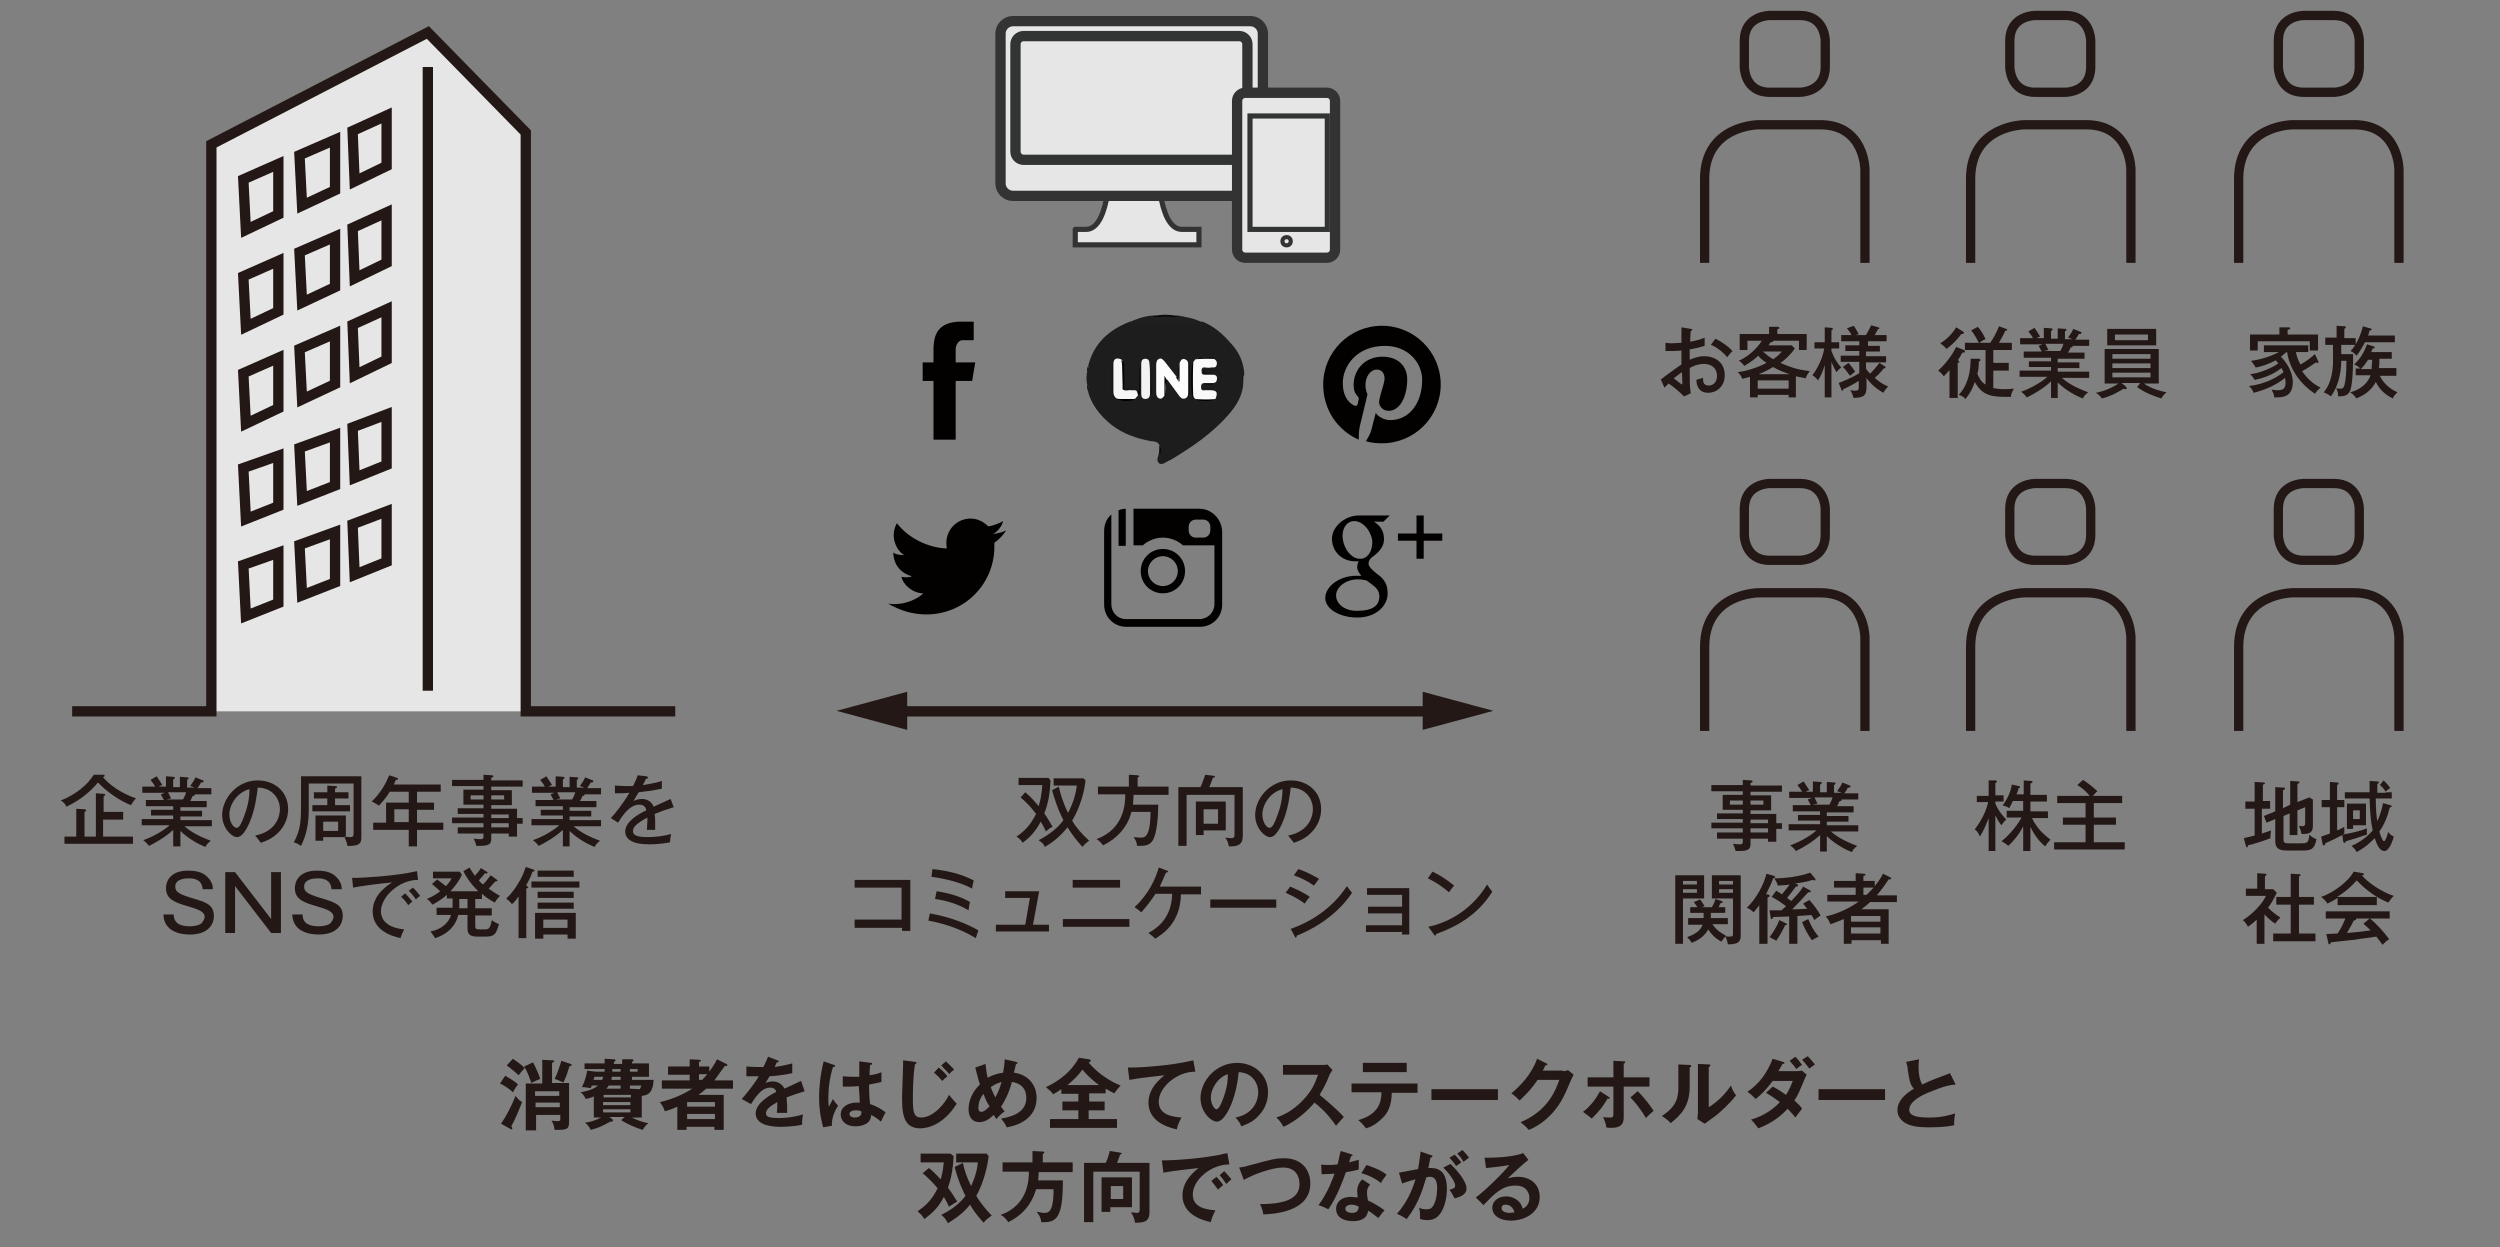 <?xml version="1.0" encoding="UTF-8" standalone="no"?>
<svg width="485px" height="242px" viewBox="0 0 485 242" version="1.1" xmlns="http://www.w3.org/2000/svg" xmlns:xlink="http://www.w3.org/1999/xlink" xmlns:sketch="http://www.bohemiancoding.com/sketch/ns">
    <rect x="0" y="0" width="485" height="242" fill="#808080" stroke="none"/>
    <!-- Generator: Sketch 3.4 (15575) - http://www.bohemiancoding.com/sketch -->
    <title>img02</title>
    <desc>Created with Sketch.</desc>
    <defs></defs>
    <g id="Page-1" stroke="none" stroke-width="1" fill="none" fill-rule="evenodd" sketch:type="MSPage">
        <g id="Group" sketch:type="MSLayerGroup" transform="translate(-692, -1640)">
            <g id="content" transform="translate(0, 83)" sketch:type="MSShapeGroup">
                <g id="Group" transform="translate(706, 1563)" stroke="#231815" stroke-width="2">
                    <path d="M117,132 L88,132 L88,19.7 L69,0.3 L27,22 L27,132 L0,132" id="Shape" fill="#E6E6E6"></path>
                    <g transform="translate(33, 16)" id="Shape">
                        <path d="M21.4,3.4 L28,0.4 L28,10.2 L21.8,13.2 L21.4,3.4 Z"></path>
                        <path d="M11.1,8.1 L18,5.1 L18,14.9 L11.6,17.9 L11.1,8.1 Z"></path>
                        <path d="M0.2,12.8 L7,9.8 L7,19.6 L0.7,22.6 L0.2,12.8 Z"></path>
                    </g>
                    <g transform="translate(33, 35)" id="Shape">
                        <path d="M21.4,3.2 L28,0.2 L28,10 L21.8,13 L21.4,3.2 Z"></path>
                        <path d="M11.1,7.9 L18,4.9 L18,14.7 L11.6,17.7 L11.1,7.9 Z"></path>
                        <path d="M0.2,12.6 L7,9.6 L7,19.4 L0.7,22.4 L0.2,12.6 Z"></path>
                    </g>
                    <g transform="translate(33, 54)" id="Shape">
                        <path d="M21.4,3 L28,0 L28,9.8 L21.8,12.8 L21.4,3 Z"></path>
                        <path d="M11.1,7.7 L18,4.7 L18,14.5 L11.6,17.5 L11.1,7.7 Z"></path>
                        <path d="M0.2,12.4 L7,9.4 L7,19.2 L0.7,22.2 L0.2,12.4 Z"></path>
                    </g>
                    <g transform="translate(33, 74)" id="Shape">
                        <path d="M21.4,2.9 L28,0.4 L28,10.2 L21.8,12.7 L21.4,2.9 Z"></path>
                        <path d="M11.1,6.9 L18,4.4 L18,14.2 L11.6,16.7 L11.1,6.9 Z"></path>
                        <path d="M0.2,10.8 L7,8.4 L7,18.2 L0.7,20.7 L0.2,10.8 Z"></path>
                    </g>
                    <g transform="translate(33, 93)" id="Shape">
                        <path d="M21.4,2.7 L28,0.2 L28,10 L21.8,12.5 L21.4,2.7 Z"></path>
                        <path d="M11.1,6.7 L18,4.2 L18,14 L11.6,16.5 L11.1,6.7 Z"></path>
                        <path d="M0.2,10.6 L7,8.2 L7,18 L0.7,20.5 L0.2,10.6 Z"></path>
                    </g>
                    <path d="M69,7 L69,128" id="Shape" fill="#FFFFFF"></path>
                </g>
                <g id="Group" transform="translate(789, 1761)" fill="#231815">
                    <path d="M1,4.7 C1.5,5 2.7,5.6 3.5,6.4 C3.1,6.8 2.8,7.4 2.5,7.9 C2,7.4 0.9,6.6 0,6.2 L1,4.7 L1,4.7 Z M0.2,14 C1.1,12.7 2.3,10.5 3,8.6 C3.5,9.3 4.2,9.8 4.3,9.8 C3.5,11.8 3,13 2.2,14.5 C2.3,14.7 2.4,14.8 2.4,14.9 C2.4,15 2.3,15.1 2.2,15.1 C2.2,15.1 2.1,15.1 2,15 L0.2,14 L0.2,14 Z M2.5,1.4 C3.1,1.8 4.1,2.5 4.8,3.2 C4.5,3.5 3.9,4.2 3.6,4.6 C3,4 1.9,3.1 1.3,2.7 L2.5,1.4 L2.5,1.4 Z M6.4,2.1 C7,3.2 7.6,4.6 7.8,5.3 C7.6,5.4 6.6,5.8 6.1,6.1 C5.7,5 5.3,3.9 4.7,2.9 L6.4,2.1 L6.4,2.1 Z M13.4,6.1 L13.4,13.7 C13.4,15.2 12.8,15.2 10.6,15.2 C10.5,14.3 10.2,13.7 10,13.4 C10.3,13.4 10.6,13.5 11.1,13.5 C11.7,13.5 11.7,13.4 11.7,12.9 L11.7,12.3 L7,12.3 L7,15.3 L5,15.3 L5,6.2 L8.2,6.2 L8.2,1.6 L10.1,1.7 C10.4,1.7 10.5,1.7 10.5,1.9 C10.5,2 10.5,2 10.1,2.2 L10.1,6.1 L13.4,6.1 L13.4,6.1 Z M6.8,8.6 L11.5,8.6 L11.5,7.7 L6.8,7.7 L6.8,8.6 L6.8,8.6 Z M11.6,9.9 L6.9,9.9 L6.9,10.8 L11.6,10.8 L11.6,9.9 L11.6,9.9 Z M13.7,2.4 C13.9,2.5 13.9,2.5 13.9,2.6 C13.9,2.8 13.8,2.8 13.5,2.8 C13,4.4 12.9,4.7 12.3,6 C12.2,6 11.3,5.5 10.6,5.3 C11.1,4.4 11.7,2.5 11.9,1.8 L13.7,2.4 L13.7,2.4 Z" id="Shape"></path>
                    <path d="M27.1,12.8 L25.6,12.8 C27.1,13.6 28.3,13.8 28.8,13.9 C28.5,14.1 27.9,14.7 27.7,15.2 C26.4,14.8 24.7,14.1 23.5,13.3 L24.2,12.7 L21.2,12.7 L21.8,13.1 C21.9,13.2 21.9,13.3 21.9,13.4 C21.9,13.6 21.7,13.6 21.7,13.6 L21.4,13.6 C19.9,14.4 19.2,14.8 17.6,15.2 C17.3,14.6 17.1,14.3 16.5,13.8 C17.1,13.7 18.1,13.6 19.6,12.8 L18.2,12.8 L18.2,8.7 C17.6,9 17.1,9.1 16.6,9.2 C16.3,8.4 15.8,8 15.6,7.9 C16.2,7.8 18,7.5 19,6.6 L17.8,6.6 C17.8,6.7 17.7,6.9 17.6,7.1 C16.9,7 16.5,6.9 15.9,6.9 C16.5,5.7 16.8,4.5 16.9,3.7 L18.5,3.9 L20.3,3.9 L20.3,3.4 L16.4,3.4 L16.4,2.3 L20.3,2.3 L20.3,1.4 L22.1,1.5 C22.2,1.5 22.4,1.5 22.4,1.7 C22.4,1.9 22.2,2 22.1,2 L22.1,2.4 L23.7,2.4 L23.7,1.5 L25.6,1.5 C25.8,1.5 25.9,1.6 25.9,1.7 C25.9,1.9 25.8,1.9 25.6,2 L25.6,2.3 L28.9,2.3 L28.9,4.9 L25.6,4.9 L25.6,5.5 L29.8,5.5 C29.7,8 28.7,8.5 27.5,8.6 L27.5,12.8 L27.1,12.8 Z M19.8,5.5 C19.9,5.3 20,5.1 20,4.9 L18.3,4.9 C18.3,5.1 18.2,5.4 18.1,5.5 L19.8,5.5 L19.8,5.5 Z M20.1,8.9 L25.4,8.9 L25.4,8.4 L20.1,8.4 L20.1,8.9 L20.1,8.9 Z M25.3,9.8 L20,9.8 L20,10.4 L25.3,10.4 L25.3,9.8 L25.3,9.8 Z M25.3,11.2 L20,11.2 L20,11.8 L25.3,11.8 L25.3,11.2 L25.3,11.2 Z M23.4,7.2 L23.4,6.6 L21.1,6.6 C21,6.8 20.8,7 20.6,7.2 L23.4,7.2 L23.4,7.2 Z M23.4,4.9 L21.7,4.9 C21.7,5.1 21.6,5.3 21.6,5.5 L23.4,5.5 L23.4,4.9 L23.4,4.9 Z M21.8,3.4 L21.8,3.9 L23.4,3.9 L23.4,3.4 L21.8,3.4 L21.8,3.4 Z M25.2,3.9 L26.7,3.9 L26.7,3.4 L25.2,3.4 L25.2,3.9 L25.2,3.9 Z M27.1,7.3 C27.3,7.1 27.3,6.8 27.4,6.6 L25.2,6.6 L25.2,7.2 L27.1,7.3 L27.1,7.3 L27.1,7.3 Z" id="Shape"></path>
                    <path d="M43.9,2.4 C44,2.4 44.1,2.5 44.1,2.6 C44.1,2.7 44.1,2.8 43.9,2.8 L43.6,2.8 C42.5,4.4 41.9,5.1 41.6,5.6 L45.2,5.6 L45.2,7.2 L40,7.2 C39.3,7.8 39.1,8 38.5,8.4 L43.4,8.4 L43.4,15.2 L41.6,15.2 L41.6,14.6 L36.2,14.6 L36.2,15.2 L34.4,15.2 L34.4,10.7 C33.3,11.2 32.6,11.4 32,11.6 C31.7,10.8 31.4,10.3 31,9.8 C33.5,9.3 35.9,8.1 37.3,7.2 L31.4,7.2 L31.4,5.6 L36.8,5.6 L36.8,4.5 L32.6,4.5 L32.6,2.9 L36.8,2.9 L36.8,1.5 L38.7,1.6 C38.8,1.6 39,1.7 39,1.8 C39,1.9 38.9,1.9 38.6,2 L38.6,2.9 L40.6,2.9 L40.6,3.9 C41.5,2.7 41.9,1.9 42.1,1.5 L43.9,2.4 L43.9,2.4 Z M41.7,10.7 L41.7,9.8 L36.3,9.8 L36.3,10.7 L41.7,10.7 L41.7,10.7 Z M41.7,13.1 L41.7,12.1 L36.3,12.1 L36.3,13.1 L41.7,13.1 L41.7,13.1 Z M39.2,5.5 C39.5,5.2 39.8,4.9 40.2,4.4 L38.6,4.4 L38.6,5.5 L39.2,5.5 L39.2,5.5 Z" id="Shape"></path>
                    <path d="M53.8,1.7 C53.9,1.7 54.1,1.8 54.1,1.9 C54.1,2 53.9,2.1 53.7,2.1 C53.5,2.5 53.4,2.7 53.3,3 C55.4,2.7 56.2,2.4 56.7,2.3 L56.7,4.2 C55.3,4.5 53.8,4.7 52.3,4.8 C52.1,5.1 51.8,5.7 51.5,6.1 C52.1,5.8 52.8,5.8 52.9,5.8 C53.1,5.8 54.5,5.8 55.2,7.2 C56.3,6.7 57.7,6 58.4,5.7 L59.1,7.7 C57.8,8.1 56.6,8.5 55.6,8.9 C55.6,9.5 55.7,10 55.7,10.4 L55.7,11.9 L53.7,11.9 C53.8,11.1 53.8,11 53.8,9.8 C52.2,10.7 51.6,11.3 51.6,12 C51.6,12.7 52.4,12.9 54.1,12.9 C54.6,12.9 56.4,12.9 58.8,12.2 C58.6,13 58.6,13.7 58.6,14.2 C56.7,14.6 54.9,14.6 54.4,14.6 C53.6,14.6 49.6,14.6 49.6,12 C49.6,9.9 52.7,8.3 53.6,7.8 C53.5,7.4 53.2,7 52.4,7 C51.2,7 50.1,7.9 48.7,10.2 L46.9,9.2 C47.5,8.5 49.1,6.7 50.2,4.8 L47.8,4.8 L47.8,2.9 C48.1,2.9 49,3 50.2,3 L51.1,3 C51.2,2.8 51.7,1.8 52,1 L53.8,1.7 L53.8,1.7 Z" id="Shape"></path>
                    <path d="M64.8,2.6 C64.9,2.6 65,2.7 65,2.8 C65,3 64.8,3 64.6,3 C64,4.9 63.7,6.9 63.7,8.9 C63.7,9.8 63.7,10.2 63.8,10.7 C63.9,10.5 64.5,9.4 64.6,9.2 C64.7,9.4 65,9.9 65.6,10.5 C64.8,11.7 64.3,13.1 64.4,14.4 L62.7,14.7 C62.5,14 61.9,11.9 61.9,8.8 C61.9,7.2 62.1,4.6 62.8,1.9 L64.8,2.6 L64.8,2.6 Z M72,2.2 C72.2,2.2 72.2,2.3 72.2,2.4 C72.2,2.5 72,2.6 71.8,2.6 C71.8,2.9 71.7,3.3 71.7,4.6 C73,4.4 73.6,4.2 74,4 L74,5.9 C72.8,6.2 72,6.3 71.6,6.4 C71.6,8 71.7,9.6 71.8,10.2 C73.1,10.6 74.2,11.3 74.8,11.8 C74.6,12.2 74,13.3 73.9,13.6 C73,12.8 72.4,12.5 72,12.3 C72,14.3 69.7,14.5 69,14.5 C66.8,14.5 66.1,13.2 66.1,12.2 C66.1,10.7 67.6,9.9 69.2,9.9 L69.8,9.9 C69.8,9.3 69.7,8 69.6,6.7 C68.7,6.8 67.9,6.8 67.5,6.8 L66.5,6.8 L66.5,4.8 C67,4.8 67.5,4.9 68.4,4.9 L69.7,4.9 L69.7,1.9 L72,2.2 L72,2.2 Z M69,11.4 C68.1,11.4 67.8,11.8 67.8,12.1 C67.8,12.5 68.2,12.8 68.8,12.8 C68.9,12.8 70.1,12.8 70.1,11.9 L70.1,11.6 C69.9,11.5 69.6,11.4 69,11.4 L69,11.4 Z" id="Shape"></path>
                    <path d="M80.5,2 C80.7,2 80.8,2 80.8,2.2 C80.8,2.3 80.6,2.4 80.5,2.5 C80.1,4.8 80.1,8.4 80.1,9.2 C80.1,11.8 80.3,12.8 81.7,12.8 C84.2,12.8 86.5,9.8 87.1,8.4 C87.9,9.4 88.3,9.8 88.6,10.1 C86.2,14 83.2,14.9 81.5,14.9 C78.1,14.9 78,11.7 78,8.7 C78,7.8 78.2,3.6 78.2,2.7 L78.2,1.7 L80.5,2 L80.5,2 Z M85.1,3.1 C85.5,3.4 86.2,4 86.8,4.8 C86.4,5.1 86.2,5.3 85.8,5.7 C85.1,4.9 84.7,4.5 84.2,4.1 L85.1,3.1 L85.1,3.1 Z M86.5,1.9 C86.7,2.1 87.5,2.8 88.1,3.5 C87.7,3.8 87.3,4.1 87.2,4.4 C86.9,4.1 86.2,3.3 85.6,2.7 L86.5,1.9 L86.5,1.9 Z" id="Shape"></path>
                    <path d="M94.2,2.4 C94.3,3 94.3,3.8 94.6,5.1 C95.8,4.4 96.9,4.2 97.6,4.1 C97.7,3.5 97.9,2.5 97.9,1.5 L100.1,2 C100.2,2 100.4,2.1 100.4,2.2 C100.4,2.4 100.2,2.4 100.1,2.4 L99.7,4.1 C102.7,4.5 104.1,6.7 104.1,9 C104.1,13.1 100.3,14.4 98.3,14.7 C97.9,13.8 97.6,13.5 97.2,13 C100.9,12.4 102.1,10.9 102.1,9 C102.1,6.4 100,6 99.3,5.9 C98.8,7.9 97.9,9.7 97.2,10.7 C97.5,11.1 97.7,11.4 97.9,11.6 C97.2,12.1 96.9,12.4 96.3,13.1 C96.1,12.8 96,12.7 95.8,12.3 C94.8,13.2 94,13.7 93,13.7 C91.7,13.7 90.9,12.8 90.9,11.2 C90.9,10.6 91,8.4 93.1,6.4 C93,6.1 92.6,4.8 92.2,3.1 L94.2,2.4 L94.2,2.4 Z M93.8,8.2 C92.8,9.4 92.8,10.7 92.8,10.9 C92.8,11.1 92.8,11.7 93.4,11.7 C94,11.7 94.8,10.8 95,10.6 C94.7,10.3 94.3,9.6 93.8,8.2 L93.8,8.2 Z M95.2,6.9 C95.6,8 96,8.7 96.1,8.9 C96.8,7.6 97,6.9 97.3,5.9 C96.8,6.1 96.2,6.2 95.2,6.9 L95.2,6.9 Z" id="Shape"></path>
                    <path d="M114.2,9.7 L117.3,9.7 L117.3,11.4 L114.2,11.4 L114.2,13.1 L119.7,13.1 L119.7,14.8 L106.7,14.8 L106.7,13.1 L112.2,13.1 L112.2,11.4 L109.1,11.4 L109.1,9.7 L112.2,9.7 L112.2,8.2 L108.9,8.2 L108.9,7.3 C108.3,7.7 107.7,8.1 107.3,8.3 C107.1,7.9 106.4,7.3 105.9,6.9 C106.8,6.5 110.4,4.8 112.3,1.2 L114.2,1.5 C114.3,1.5 114.6,1.5 114.6,1.8 C114.6,2 114.4,2 114.2,2.1 C114.4,2.4 116.5,5 120.4,6.6 C120.1,6.9 119.4,7.7 119.2,8.1 C118.7,7.9 118.2,7.6 117.5,7.2 L117.5,8.1 L114.3,8.1 L114.3,9.7 L114.2,9.7 Z M116.2,6.5 C114.3,5.1 113.4,4 113,3.5 C112.2,4.6 111.2,5.6 110.1,6.5 L116.2,6.5 L116.2,6.5 Z" id="Shape"></path>
                    <path d="M134.9,3.9 C131.2,3.9 127.8,7 127.8,9.7 C127.8,11.5 129,12.6 132.2,12.8 C131.6,13.9 131.4,14.6 131.3,15.1 C129,14.6 125.8,13.3 125.8,9.9 C125.8,7.9 126.9,6.2 128.9,4.6 C127.9,4.7 123.5,5.2 122.1,5.5 L121.8,3.1 L122.8,3.1 C123.8,3.1 130.1,2.8 134.5,1.7 L134.9,3.9 L134.9,3.9 Z" id="Shape"></path>
                    <path d="M142.7,12.8 C146.2,12.1 147.1,9.5 147.1,7.9 C147.1,6.2 146,4.1 143.3,4 C142.8,9.6 140.6,13.6 139.1,13.6 C137.9,13.6 135.9,11.7 135.9,9 C135.9,5.8 138.8,2.2 143,2.2 C146.2,2.2 149,4.4 149,7.9 C149,10.1 148,11.6 147.2,12.4 C146.2,13.6 144.9,14.1 143.8,14.5 C143.6,13.9 143.3,13.5 142.7,12.8 L142.7,12.8 Z M137.9,8.9 C137.9,10.2 138.6,11.2 139,11.2 C139.4,11.2 139.9,10.2 140.1,9.6 C141.2,7 141.2,5.1 141.2,4.4 C139.2,5 137.9,7.3 137.9,8.9 L137.9,8.9 Z" id="Shape"></path>
                    <path d="M151.9,4.5 L151.9,2.6 L159.5,2.6 C159.7,2.6 160.3,2.6 160.5,2.5 L161.5,3.6 C161.2,4 161,4.3 160.9,4.6 C160.3,6.1 159.9,6.9 159,8.4 C160.1,9.3 162.5,11.3 163.7,12.7 C163.2,13.3 162.3,14.2 162.2,14.4 C161.4,13.3 160.2,11.6 158,9.9 C157,11.2 154.5,13.5 152,14.6 C151.5,13.8 151.3,13.4 150.6,12.8 C151.5,12.5 153.7,11.7 155.9,9.3 C157.5,7.6 158.1,6.2 158.7,4.5 L151.9,4.5 L151.9,4.5 Z" id="Shape"></path>
                    <path d="M165.2,8 L165.2,6.2 L178,6.2 L178,8 L173,8 C173,10.6 172.1,12 171.3,12.8 C170.7,13.4 169.7,14.4 168,14.9 C167.5,14.2 166.9,13.6 166.5,13.3 C170.5,12.2 171,9.7 171,7.9 L165.2,7.9 L165.2,8 Z M175.9,2.2 L175.9,4 L167.4,4 L167.4,2.2 L175.9,2.2 L175.9,2.2 Z" id="Shape"></path>
                    <path d="M193.6,7.3 L193.6,9.4 L180.7,9.4 L180.7,7.3 L193.6,7.3 L193.6,7.3 Z" id="Shape"></path>
                    <path d="M206.2,3.8 C206.7,3.8 207,3.7 207.2,3.6 L208.3,4.5 C208,4.9 207.3,6.7 206.8,7.8 C204.5,13 200.8,14.7 199.6,15.2 C199.3,14.9 199,14.5 198,13.7 C203.3,11.5 204.8,7.5 205.5,5.5 L201.3,5.5 C200.3,7 199.3,8.1 197.8,9.5 C197.1,8.8 196.9,8.6 196.2,8.1 C197.8,6.8 200.1,4.5 201.2,1.4 L203,2.3 C203.1,2.3 203.2,2.4 203.2,2.5 C203.2,2.6 202.9,2.7 202.8,2.7 C202.6,3.1 202.5,3.3 202.3,3.7 L206.2,3.7 L206.2,3.8 Z" id="Shape"></path>
                    <path d="M215.1,8.8 C215.2,8.9 215.3,8.9 215.3,9 C215.3,9.2 215.1,9.2 214.9,9.1 C213.8,10.9 213.3,11.5 211.8,13 C211.3,12.6 210.7,12.1 210.1,11.7 C211.7,10.5 212.7,9 213.4,7.7 L215.1,8.8 L215.1,8.8 Z M216,1.8 L218,1.9 C218.2,1.9 218.3,1.9 218.3,2.1 C218.3,2.2 218.2,2.3 218,2.3 L218,5 L223,5 L223,6.8 L218,6.8 L218,12.5 C218,13.5 218,14.8 215.6,14.8 C215.3,14.8 214.9,14.8 214.6,14.7 C214.6,14.4 214.5,13.8 214,12.7 C214.4,12.8 215,12.8 215.4,12.8 C216,12.8 216,12.6 216,11.6 L216,6.8 L211,6.8 L211,5 L216,5 L216,1.8 L216,1.8 Z M220.7,7.7 C221.9,8.8 223.3,10.7 223.8,11.5 C223.3,11.9 222.6,12.6 222.3,12.9 C221.6,11.6 220.2,9.8 219.3,8.9 L220.7,7.7 L220.7,7.7 Z" id="Shape"></path>
                    <path d="M230.8,2.6 C230.9,2.6 231.1,2.6 231.1,2.8 C231.1,3 230.9,3 230.8,3.1 L230.8,6.8 C230.8,10.6 229.1,12.3 227.1,13.9 C226.9,13.6 226.6,13.3 225.4,12.5 C228.2,10.7 228.6,9 228.6,6.9 L228.6,2.5 L230.8,2.6 L230.8,2.6 Z M234.5,2.5 C234.7,2.5 234.8,2.5 234.8,2.7 C234.8,2.9 234.7,2.9 234.5,3 L234.5,10.8 C236.3,9.7 237.8,8.1 238.8,6.6 C239.1,7.5 239.3,7.8 239.8,8.5 C238.8,9.8 236.9,11.7 235.5,12.7 C234.3,13.6 234.1,13.7 233.7,14 L232.3,13.1 C232.3,12.7 232.4,12.3 232.4,11.9 L232.4,2.4 L234.5,2.5 L234.5,2.5 Z" id="Shape"></path>
                    <path d="M246.9,6.8 C247.7,7.2 248.5,7.7 249.5,8.4 C250.3,7.1 250.6,6.2 250.8,5.7 L246.9,5.7 C246.6,6.1 245.3,7.9 243.6,9.2 C243,8.6 242.7,8.3 242,7.8 C244.3,6.3 245.9,4 246.9,1.4 L248.9,2 C249.1,2.1 249.2,2.1 249.2,2.2 C249.2,2.4 248.9,2.4 248.8,2.4 C248.6,2.8 248.3,3.3 248,3.8 L251.6,3.8 C252.1,3.8 252.4,3.7 252.6,3.7 L253.5,4.5 C253.4,4.7 253.3,4.9 253.2,5.1 C252.1,7.7 251.9,8.3 251.1,9.5 C252,10.3 252.4,10.7 252.6,11.1 C252.2,11.6 251.5,12.5 251.3,12.8 C250.9,12.3 250.5,11.8 249.8,11.1 C247.7,13.4 245.4,14.4 244.1,14.9 C243.8,14.5 243.5,14 242.7,13.2 C244.2,12.8 246.6,11.7 248.3,9.8 C247.2,9 246.3,8.4 245.6,8 L246.9,6.8 L246.9,6.8 Z M251.3,1 C251.7,1.4 252.2,2 252.6,2.6 C252.2,2.8 251.8,3.1 251.5,3.4 C250.8,2.4 250.4,2.1 250.2,1.8 L251.3,1 L251.3,1 Z M253.7,0.9 C254,1.2 254.8,2.1 255.1,2.5 C254.9,2.6 254.2,3.2 254,3.3 C253.1,2.1 253,2 252.6,1.6 L253.7,0.9 L253.7,0.9 Z" id="Shape"></path>
                    <path d="M268.7,7.3 L268.7,9.4 L255.8,9.4 L255.8,7.3 L268.7,7.3 L268.7,7.3 Z" id="Shape"></path>
                    <path d="M282.4,6.4 C281.2,6.5 280.1,6.7 277,8 C276.3,8.3 273.4,9.5 273.4,11.3 C273.4,12.4 274.6,12.8 277.3,12.8 C279.6,12.8 281,12.4 282.3,12 C282.2,12.6 282.1,13 282.1,14.3 C280.2,14.7 278.1,14.7 277.1,14.7 C274.5,14.7 273.4,14.3 272.7,13.9 C271.8,13.4 271.1,12.5 271.1,11.4 C271.1,9.6 272.5,8.3 274.3,7.2 C273.5,6.4 273.4,5.4 273.1,3.5 C273.1,3.1 273,2.7 272.8,2 L275.3,1.5 C275.2,2.2 275.2,2.6 275.2,3 C275.2,4.6 275.5,5.7 275.9,6.4 C278,5.4 278.7,5.2 281.3,4.2 L282.4,6.4 L282.4,6.4 Z" id="Shape"></path>
                    <path d="M83.2,22.6 C83.6,22.9 84.2,23.4 85.5,24.8 C86,23.1 86,22 86.1,21.5 L81.6,21.5 L81.6,19.8 L87.4,19.8 L88,20.3 C87.9,22.6 87.6,24.4 86.9,26.4 C87.3,26.9 87.9,27.8 88.7,29.1 C88.5,29.2 87.7,29.7 87.1,30.1 C86.9,29.7 86.6,29 86.1,28.2 C85.2,30 84.1,31.2 82.3,32.5 C82,31.9 81.6,31.5 81,31 C82.3,30.1 83.8,28.9 84.9,26.5 C83.7,25.1 82.8,24.3 82,23.6 L83.2,22.6 L83.2,22.6 Z M88.5,21.5 L88.5,19.8 L94.4,19.8 L94.8,20.3 C94.4,23.6 93.3,26.4 92.4,28 C93.6,30 94.9,31.3 95.4,31.8 C94.6,32.4 94.3,32.6 93.8,33.2 C93.4,32.7 92.2,31.5 91.2,29.7 C89.6,31.7 87.8,32.7 86.9,33.3 C86.6,32.7 86.2,32.1 85.6,31.7 C86.9,31 88.8,30 90.3,28 C90,27.4 89,25.5 88.2,22.4 L89.8,21.6 C90.1,23 90.5,24.3 91.4,26.1 C91.5,25.8 92.5,23.9 92.7,21.5 L88.5,21.5 L88.5,21.5 Z" id="Shape"></path>
                    <path d="M111.1,21.6 L111.1,23.4 L104.5,23.4 C104.5,23.7 104.5,24.1 104.4,25 L109.2,25 C109.2,32.5 107.9,33.2 105,33.1 C104.9,32 104.4,31.5 104.1,31.1 C104.4,31.1 105.1,31.3 105.6,31.3 C106.3,31.3 107.4,31.3 107.4,26.7 L104,26.7 C103.6,28.1 102.5,31.2 98.6,33.1 C98.3,32.6 97.7,31.9 97.1,31.7 C102.5,29.8 102.6,24.8 102.6,23.3 L97.5,23.3 L97.5,21.5 L103.3,21.5 L103.3,19.3 L105.3,19.4 C105.4,19.4 105.6,19.4 105.6,19.6 C105.6,19.7 105.4,19.8 105.3,19.9 L105.3,21.5 L111.1,21.5 L111.1,21.6 Z" id="Shape"></path>
                    <path d="M126,21.6 L126,31.2 C126,33.2 124.6,33.2 123.2,33.2 C123.1,32.5 122.8,31.7 122.4,31.2 C122.9,31.2 123.3,31.3 123.5,31.3 C124.1,31.3 124.1,31 124.1,30.5 L124.1,23.3 L115.1,23.3 L115.1,33.1 L113.3,33.1 L113.3,21.6 L117.5,21.6 C117.6,21.5 118,20.5 118.3,19.3 L120.3,19.6 C120.4,19.6 120.6,19.7 120.6,19.8 C120.6,19.9 120.5,19.9 120.3,20 C120.2,20.3 119.8,21.4 119.7,21.6 L126,21.6 L126,21.6 Z M122.6,24.5 L122.6,30.2 L118.4,30.2 L118.4,31.1 L116.7,31.1 L116.7,24.4 L122.6,24.4 L122.6,24.5 Z M118.5,26.1 L118.5,28.6 L120.9,28.6 L120.9,26.1 L118.5,26.1 L118.5,26.1 Z" id="Shape"></path>
                    <path d="M141.5,21.9 C137.8,21.9 134.4,25 134.4,27.7 C134.4,29.5 135.6,30.6 138.8,30.8 C138.2,31.9 138,32.6 137.9,33.1 C135.6,32.6 132.4,31.3 132.4,27.9 C132.4,25.9 133.5,24.2 135.5,22.6 C134.5,22.7 130.1,23.2 128.7,23.5 L128.4,21.1 L129.4,21.1 C130.4,21.1 136.7,20.8 141.1,19.7 L141.5,21.9 L141.5,21.9 Z M139,24.3 C139.2,24.5 140,25.4 140.3,25.9 C139.9,26.2 139.4,26.7 139.3,26.8 C138.8,26.1 138.5,25.7 138,25.1 L139,24.3 L139,24.3 Z M140.5,23.2 C140.9,23.6 141.6,24.4 141.9,24.8 C141.6,25 141.2,25.4 140.9,25.7 C140.4,25 140.2,24.6 139.6,24 L140.5,23.2 L140.5,23.2 Z" id="Shape"></path>
                    <path d="M143.4,22.5 C143.9,22.4 144.4,22.4 145.3,22.1 C149.5,21 150.3,20.7 152.1,20.7 C155.5,20.7 157.2,22.9 157.2,25.6 C157.2,31.1 150.2,31.5 148.1,31.6 C147.9,30.5 147.6,29.9 147.4,29.6 C153.4,29.6 155.1,28 155.1,25.7 C155.1,24.5 154.6,22.5 151.9,22.5 C149.9,22.5 146.4,23.7 144.3,24.9 L143.4,22.5 L143.4,22.5 Z" id="Shape"></path>
                    <path d="M159.3,21.9 C159.7,22 160.2,22 160.9,22 C161.3,22 161.7,22 162.5,21.9 C162.8,20.7 162.9,19.9 163.1,19.3 L165.1,19.9 C165.3,20 165.4,20 165.4,20.1 C165.4,20.3 165.2,20.3 165.1,20.3 C165,20.5 164.8,21.4 164.7,21.5 C165.6,21.3 166.1,21.1 166.6,21 L166.6,22.9 C166.2,23 165.4,23.2 164.1,23.4 C163.7,24.6 162.3,28.4 160.7,30.6 C160.3,30.4 159.7,30.1 158.8,29.8 C160.7,27.2 161.6,24.5 161.9,23.7 C161.4,23.7 160.2,23.8 159.4,23.8 L159.3,21.9 L159.3,21.9 Z M168.8,25.8 C168.3,26.4 168.2,26.8 168.2,27.3 C168.2,27.9 168.3,28.6 168.4,28.9 C169.3,29.3 170.7,30.1 171.6,30.8 C171.1,31.3 170.5,32.2 170.4,32.3 C169.1,31.3 168.9,31.1 168.4,30.9 C168.2,32.8 166.2,32.9 165.5,32.9 C163.4,32.9 162.2,32 162.2,30.5 C162.2,29.5 162.9,28.2 165.1,28.2 C165.6,28.2 166.1,28.3 166.4,28.3 C166.3,27.6 166.3,27.2 166.3,27 C166.3,25.9 167,25 167.3,24.8 L168.8,25.8 L168.8,25.8 Z M165.2,29.7 C164.7,29.7 164,29.9 164,30.5 C164,31.2 164.9,31.3 165.3,31.3 C166.4,31.3 166.5,30.7 166.6,30.1 C165.9,29.7 165.3,29.7 165.2,29.7 L165.2,29.7 Z M168.1,22 C170.4,22.8 171.3,23.3 172,23.9 C171.7,24.3 171.2,24.9 170.9,25.5 C169.8,24.6 168.3,23.9 167.1,23.6 L168.1,22 L168.1,22 Z" id="Shape"></path>
                    <path d="M180.6,20.1 C180.8,20.1 180.9,20.2 180.9,20.3 C180.9,20.4 180.8,20.5 180.5,20.6 C180.4,21.2 180.2,22 180.1,22.6 C181.8,22.5 183.7,22.9 183.7,26.7 C183.7,28.3 183.3,29.8 182.8,30.8 C182,32.3 181.1,32.7 179.9,32.7 C179.3,32.7 178.8,32.6 178.5,32.5 C178.5,31.5 178.5,31 178.3,30.3 C178.7,30.5 179.1,30.6 179.7,30.6 C180.3,30.6 180.8,30.6 181.3,29.4 C181.8,28.3 181.8,26.8 181.8,26.5 C181.8,25.9 181.8,24.3 180.4,24.3 C180.2,24.3 180.2,24.3 179.7,24.4 C179.1,26.4 178.3,29.4 175.9,32.5 C175.3,32.1 174.6,31.7 174,31.5 C175.8,29.4 176.8,27.4 177.6,24.8 C176.9,25 176.4,25.1 175,25.6 L174.4,23.5 C175,23.4 177.6,22.9 178.1,22.8 C178.4,21.2 178.5,20 178.6,19.4 L180.6,20.1 L180.6,20.1 Z M184.4,21.8 C185.4,22.8 187.5,25 187.5,26.6 C187.5,27.8 186.2,28.2 185.2,28.5 C184.9,27.9 184.5,27.2 184.2,26.8 C185,26.6 185.3,26.5 185.3,26 C185.3,25.2 184.1,23.6 183,22.5 L184.4,21.8 L184.4,21.8 Z M185.2,20 C186,20.8 186.3,21.3 186.5,21.5 C186.1,21.8 185.8,22 185.5,22.2 C185,21.5 184.6,21 184.2,20.6 L185.2,20 L185.2,20 Z M186.7,19.1 C186.9,19.3 187.5,19.9 188,20.6 C187.6,20.9 187.5,20.9 186.9,21.4 C186.5,20.6 186.1,20.2 185.7,19.8 L186.7,19.1 L186.7,19.1 Z" id="Shape"></path>
                    <path d="M199.5,21 C198.6,21.7 196.1,24 195.5,24.6 C195.9,24.5 196.5,24.3 197.5,24.3 C199.7,24.3 201.7,25.6 201.7,28.2 C201.7,31.5 198.5,32.8 196.1,32.8 C193.8,32.8 192.5,31.7 192.5,30.3 C192.5,29 193.7,28.1 195.2,28.1 C196.3,28.1 198,28.7 198.4,30.5 C199.7,29.9 199.7,28.7 199.7,28.4 C199.7,27.5 199.2,26 197,26 C194.4,26 192.9,27.6 190.8,29.8 L189.3,28.3 C190.9,27.2 195,23.2 195.8,22 C194.5,22.3 192.2,22.5 191.3,22.6 L191,20.6 C192.1,20.6 196.2,20.6 198.5,19.7 L199.5,21 L199.5,21 Z M195.1,29.7 C194.5,29.7 194.3,30 194.3,30.4 C194.3,31 195.1,31.3 195.9,31.3 C196.3,31.3 196.6,31.2 196.8,31.2 C196.6,30.3 195.9,29.7 195.1,29.7 L195.1,29.7 Z" id="Shape"></path>
                </g>
                <g id="Group" transform="translate(854, 1691)">
                    <path d="M12,4 L117,4" id="Shape" stroke="#231815" stroke-width="2"></path>
                    <path d="M14,7.6 L0.3,3.9 L14,0.2 L14,7.6 Z" id="Shape" fill="#231815"></path>
                    <path d="M114,7.6 L127.7,3.9 L114,0.2 L114,7.6 Z" id="Shape" fill="#231815"></path>
                </g>
                <g id="Group" transform="translate(886, 1561)">
                    <path d="M30.6,26.7 C30.6,26.7 30.4,40.5 35.3,40.5 L38.6,40.5 L38.6,43.5 L27.2,43.5 L24.8,43.5 L14.6,43.5 L14.6,40.5 C14.6,40.5 14.3,40.5 16.7,40.5 C21.5,40.5 21.4,26.7 21.4,26.7" id="Shape" stroke="#333333" fill="#E6E6E6"></path>
                    <g id="Shape">
                        <path d="M51,31.6 C51,32.9 49.9,34 48.6,34 L2.5,34 C1.2,34 0.1,32.9 0.1,31.6 L0.1,2.5 C0.1,1.2 1.2,0.1 2.5,0.1 L48.6,0.1 C49.9,0.1 51,1.2 51,2.5 L51,31.6 L51,31.6 Z" fill="#E6E6E6"></path>
                        <path d="M51,31.6 C51,32.9 49.9,34 48.6,34 L2.5,34 C1.2,34 0.1,32.9 0.1,31.6 L0.1,2.5 C0.1,1.2 1.2,0.1 2.5,0.1 L48.6,0.1 C49.9,0.1 51,1.2 51,2.5 L51,31.6 L51,31.6 Z" stroke="#333333" stroke-width="2"></path>
                    </g>
                    <path d="M48,25.4 C48,26.3 47.3,27 46.4,27 L4.6,27 C3.7,27 3,26.3 3,25.4 L3,4.6 C3,3.7 3.7,3 4.6,3 L46.4,3 C47.3,3 48,3.7 48,4.6 L48,25.4 L48,25.4 Z" id="Shape" stroke="#323333" stroke-width="2"></path>
                    <g transform="translate(46, 14)" id="Shape">
                        <path d="M19,30.4 C19,31.3 18.3,32 17.4,32 L1.6,32 C0.7,32 0,31.3 0,30.4 L0,1.6 C0,0.7 0.7,0 1.6,0 L17.4,0 C18.3,0 19,0.7 19,1.6 L19,30.4 L19,30.4 Z" fill="#E6E6E6"></path>
                        <path d="M19,30.4 C19,31.3 18.3,32 17.4,32 L1.6,32 C0.7,32 0,31.3 0,30.4 L0,1.6 C0,0.7 0.7,0 1.6,0 L17.4,0 C18.3,0 19,0.7 19,1.6 L19,30.4 L19,30.4 Z" stroke="#333333" stroke-width="2"></path>
                    </g>
                    <rect id="Rectangle-path" stroke="#323333" x="48.5" y="18.5" width="15" height="22"></rect>
                    <circle id="Oval" stroke="#323333" stroke-width="0.809" cx="55.6" cy="42.8" r="0.8"></circle>
                </g>
                <g id="Group" transform="translate(703, 1707)" fill="#231815">
                    <path d="M8.9,0.3 C9.1,0.3 9.3,0.3 9.3,0.5 C9.3,0.6 9.1,0.7 9,0.8 C10.2,2.2 12.3,3.8 15.4,4.9 C15,5.2 14.8,5.6 14.4,6.2 C12.1,5.3 9.6,3.5 8,1.8 C6.7,3.4 4.8,5.1 1.9,6.5 C1.6,5.9 1.3,5.6 0.8,5.3 C3.8,4.1 6,2.2 7.2,0.3 L8.9,0.3 L8.9,0.3 Z M14.8,12.3 L14.8,13.7 L1.5,13.7 L1.5,12.3 L3.8,12.3 L3.8,6.9 L5.4,7 C5.5,7 5.7,7 5.7,7.2 C5.7,7.4 5.5,7.5 5.4,7.5 L5.4,12.3 L7.6,12.3 L7.6,3.9 L9.1,4 C9.2,4 9.4,4 9.4,4.2 C9.4,4.3 9.3,4.4 9.1,4.5 L9.1,7.5 L12.9,7.5 L12.9,9 L9,9 L9,12.3 L14.8,12.3 L14.8,12.3 Z" id="Shape"></path>
                    <path d="M24,14.2 L22.6,14.2 L22.6,11 C21.1,12.4 19,13.6 17.9,14.1 C17.4,13.4 17,13.2 16.8,13 C19,12.2 20.9,11 21.9,10.1 L16.5,10.1 L16.5,8.9 L22.6,8.9 L22.6,8.2 L18.3,8.2 L18.3,7.1 L22.6,7.1 L22.6,6.4 L17.3,6.4 L17.3,5.2 L20.8,5.2 C20.7,5.1 20.5,4.6 20.2,4.1 L21,3.8 L16.6,3.8 L16.6,2.6 L19.1,2.6 C18.8,2 18.4,1.6 18.2,1.3 L19.4,0.6 C19.7,1 20.1,1.7 20.5,2.3 C20.4,2.3 20.1,2.4 19.8,2.6 L21.2,2.6 L21.2,0.6 L22.6,0.7 C22.7,0.7 22.9,0.7 22.9,0.9 C22.9,1.1 22.8,1.1 22.6,1.2 L22.6,2.7 L23.9,2.7 L23.9,0.7 L25.3,0.8 C25.4,0.8 25.6,0.8 25.6,1 C25.6,1.1 25.4,1.2 25.3,1.3 L25.3,2.8 L26.8,2.8 C26.5,2.7 26.3,2.6 25.9,2.5 C26.5,1.6 26.7,1.4 26.9,0.8 L28.4,1.4 C28.5,1.4 28.5,1.5 28.5,1.6 C28.5,1.8 28.3,1.8 28,1.8 C27.8,2.2 27.6,2.5 27.3,2.9 L30,2.9 L30,4.1 L26.7,4.1 C26.8,4.1 26.8,4.2 26.8,4.2 C26.8,4.3 26.7,4.4 26.4,4.4 C26.2,4.7 26.1,5.1 25.9,5.4 L29.1,5.4 L29.1,6.6 L24,6.6 L24,7.3 L28.2,7.3 L28.2,8.4 L24,8.4 L24,9.1 L30.1,9.1 L30.1,10.3 L24.8,10.3 C25.8,11.2 27.4,12.2 29.9,13.1 C29.3,13.6 29,13.9 28.9,14.3 C27.7,13.9 25.5,12.7 24,11.2 L24,14.2 L24,14.2 Z M21.6,3.7 L22.2,4.9 C22.1,4.9 21.7,5 21.3,5.1 L24.5,5.1 C24.7,4.7 25,4.2 25.1,3.7 L21.6,3.7 L21.6,3.7 Z" id="Shape"></path>
                    <path d="M38.5,12.1 C43,11.2 43.3,7.8 43.3,7 C43.3,4.8 41.7,2.8 39,2.8 C38.8,4.5 38.5,7 37.4,9.6 C36.6,11.4 35.8,12.4 35,12.4 C33.9,12.4 32.1,10.6 32.1,8.1 C32.1,5 34.9,1.4 39,1.4 C42.2,1.4 44.9,3.5 44.9,7 C44.9,8.9 44,10.5 43.1,11.4 C41.9,12.7 40.5,13.2 39.6,13.5 C39.1,12.8 38.8,12.5 38.5,12.1 L38.5,12.1 Z M33.5,8 C33.5,9.5 34.3,10.6 34.9,10.6 C35.5,10.6 35.9,9.5 36.3,8.5 C37,6.7 37.4,5 37.4,3.1 C35,3.7 33.5,6.1 33.5,8 L33.5,8 Z" id="Shape"></path>
                    <path d="M59.1,0.8 L59.1,12.3 C59.1,13.3 59.1,14.2 56.4,14.1 C56.3,13.4 56.1,13 55.8,12.3 C56.1,12.3 56.4,12.4 56.8,12.4 C57.6,12.4 57.6,12.2 57.6,11.4 L57.6,2 L48.9,2 L48.9,7.2 C48.9,11.3 47.7,13.4 47.4,14.1 C46.8,13.7 46.6,13.6 46,13.4 C47.4,10.9 47.4,9 47.4,5.5 L47.4,0.6 L59.1,0.6 L59.1,0.8 Z M56.6,3.7 L56.6,4.9 L54,4.9 L54,6.2 L56.9,6.2 L56.9,7.4 L49.6,7.4 L49.6,6.2 L52.5,6.2 L52.5,4.9 L49.9,4.9 L49.9,3.7 L52.5,3.7 L52.5,2.4 L54,2.5 C54.1,2.5 54.4,2.5 54.4,2.7 C54.4,2.8 54.2,2.9 54,3 L54,3.7 L56.6,3.7 L56.6,3.7 Z M56.1,8.2 L56.1,12.4 L51.7,12.4 L51.7,13.1 L50.2,13.1 L50.2,8.2 L56.1,8.2 L56.1,8.2 Z M51.7,9.4 L51.7,11.2 L54.6,11.2 L54.6,9.4 L51.7,9.4 L51.7,9.4 Z" id="Shape"></path>
                    <path d="M69.9,5.7 L73.2,5.7 L73.2,7.1 L69.9,7.1 L69.9,9.6 L75,9.6 L75,11 L69.9,11 L69.9,14.2 L68.3,14.2 L68.3,11 L61.4,11 L61.4,9.6 L63.9,9.6 L63.9,5.7 L68.3,5.7 L68.3,3.6 L64.6,3.6 C64.4,4 63.5,5.3 62.5,6.3 C61.7,5.7 61.3,5.6 61.1,5.5 C62.9,3.8 63.9,1.9 64.5,0.4 L66,0.9 C66.1,0.9 66.2,1 66.2,1.1 C66.2,1.3 66,1.3 65.8,1.3 C65.6,1.7 65.5,2 65.4,2.2 L74.5,2.2 L74.5,3.6 L69.9,3.6 L69.9,5.7 L69.9,5.7 Z M68.3,7 L65.5,7 L65.5,9.5 L68.3,9.5 L68.3,7 L68.3,7 Z" id="Shape"></path>
                    <path d="M90.4,8.7 L90.4,9.8 L89.3,9.8 L89.3,12.3 L87.7,12.3 L87.7,11.7 L84.3,11.7 L84.3,12.8 C84.3,13.8 83.7,14.1 82.1,14.1 L81.4,14.1 C81.3,13.6 81.1,13.1 80.9,12.7 C81.6,12.8 82.1,12.8 82.2,12.8 C82.5,12.8 82.8,12.8 82.8,12.3 L82.8,11.7 L77.8,11.7 L77.8,10.5 L82.8,10.5 L82.8,9.7 L76.7,9.7 L76.7,8.6 L82.8,8.6 L82.8,7.9 L77.8,7.9 L77.8,6.8 L82.8,6.8 L82.8,6.1 L78.9,6.1 L78.9,3.2 L82.8,3.2 L82.8,2.5 L76.7,2.5 L76.7,1.3 L82.8,1.3 L82.8,0.3 L84.4,0.4 C84.5,0.4 84.7,0.4 84.7,0.6 C84.7,0.8 84.5,0.8 84.3,0.9 L84.3,1.4 L90.4,1.4 L90.4,2.6 L84.3,2.6 L84.3,3.3 L88.3,3.3 L88.3,6.2 L84.3,6.2 L84.3,6.9 L89.3,6.9 L89.3,8.7 L90.4,8.7 L90.4,8.7 Z M82.8,5.1 L82.8,4.3 L80.3,4.3 L80.3,5.1 L82.8,5.1 L82.8,5.1 Z M84.3,4.3 L84.3,5.1 L86.8,5.1 L86.8,4.3 L84.3,4.3 L84.3,4.3 Z M87.7,8.7 L87.7,8 L84.3,8 L84.3,8.7 L87.7,8.7 L87.7,8.7 Z M87.7,10.5 L87.7,9.7 L84.3,9.7 L84.3,10.5 L87.7,10.5 L87.7,10.5 Z" id="Shape"></path>
                    <path d="M99.6,14.2 L98.2,14.2 L98.2,11 C96.7,12.4 94.6,13.6 93.5,14.1 C93,13.4 92.6,13.2 92.4,13 C94.6,12.2 96.5,11 97.5,10.1 L92.1,10.1 L92.1,8.9 L98.2,8.9 L98.2,8.2 L93.9,8.2 L93.9,7.1 L98.2,7.1 L98.2,6.4 L92.9,6.4 L92.9,5.2 L96.4,5.2 C96.3,5.1 96.1,4.6 95.8,4.1 L96.6,3.8 L92.2,3.8 L92.2,2.6 L94.7,2.6 C94.4,2 94,1.6 93.8,1.3 L95,0.6 C95.3,1 95.7,1.7 96.1,2.3 C96,2.3 95.7,2.4 95.4,2.6 L96.8,2.6 L96.8,0.6 L98.2,0.7 C98.3,0.7 98.5,0.7 98.5,0.9 C98.5,1.1 98.4,1.1 98.2,1.2 L98.2,2.7 L99.5,2.7 L99.5,0.7 L100.9,0.8 C101,0.8 101.2,0.8 101.2,1 C101.2,1.1 101,1.2 100.9,1.3 L100.9,2.8 L102.4,2.8 C102.1,2.7 101.9,2.6 101.5,2.5 C102.1,1.6 102.3,1.4 102.5,0.8 L104,1.4 C104.1,1.4 104.1,1.5 104.1,1.6 C104.1,1.8 103.9,1.8 103.6,1.8 C103.4,2.2 103.2,2.5 102.9,2.9 L105.6,2.9 L105.6,4.1 L102.3,4.1 C102.4,4.1 102.4,4.2 102.4,4.2 C102.4,4.3 102.3,4.4 102,4.4 C101.9,4.7 101.7,5.1 101.5,5.4 L104.7,5.4 L104.7,6.6 L99.5,6.6 L99.5,7.3 L103.7,7.3 L103.7,8.4 L99.5,8.4 L99.5,9.1 L105.6,9.1 L105.6,10.3 L100.3,10.3 C101.3,11.2 102.9,12.2 105.4,13.1 C104.8,13.6 104.5,13.9 104.4,14.3 C103.2,13.9 101,12.7 99.5,11.2 L99.5,14.2 L99.6,14.2 Z M97.1,3.7 L97.7,4.9 C97.6,4.9 97.2,5 96.8,5.1 L100,5.1 C100.2,4.7 100.5,4.2 100.6,3.7 L97.1,3.7 L97.1,3.7 Z" id="Shape"></path>
                    <path d="M114.4,0.6 C114.5,0.6 114.7,0.7 114.7,0.9 C114.7,0.9 114.7,1.1 114.3,1.1 C114.2,1.4 114.1,1.6 113.7,2.3 C114.1,2.2 116,2 117.4,1.5 L117.4,3 C115.5,3.4 113.8,3.6 112.9,3.7 C112.4,4.5 112.2,4.9 111.9,5.4 C112.7,5 113.3,5 113.5,5 C113.8,5 115.2,5 115.8,6.5 C116.9,6 118.7,5.2 119.1,5 L119.7,6.6 C118.1,7.1 117.2,7.4 116,7.9 C116.1,8.5 116.1,9 116.1,9.5 L116.1,11 L114.5,11 C114.6,9.7 114.6,8.8 114.6,8.6 C112.2,9.9 111.8,10.6 111.8,11.2 C111.8,11.7 111.9,12.4 114.6,12.4 C116.2,12.4 117.7,12.2 119.2,11.8 C119.1,12.3 119,12.7 119,13.4 C117.2,13.8 115.3,13.8 114.9,13.8 C111.5,13.8 110.3,12.7 110.3,11.3 C110.3,9.3 113.1,7.8 114.4,7.2 C114.3,6.8 114.1,6.1 113,6.1 C111.9,6.1 110.6,6.8 108.9,9.6 L107.5,8.7 C108.2,8 109.9,5.9 111.1,3.8 C109.9,3.9 109.5,3.9 108.3,3.9 L108.3,2.4 C108.8,2.4 109.4,2.5 110.4,2.5 L111.8,2.5 C112.3,1.5 112.5,1.1 112.7,0.4 L114.4,0.6 L114.4,0.6 Z" id="Shape"></path>
                    <path d="M28.3,22.5 C28.2,20.5 26.4,20.4 25.7,20.4 C25.2,20.4 23,20.4 23,22 C23,23.1 23.8,23.5 26.8,24.4 C28.8,25 30.5,25.5 30.5,27.7 C30.5,28.9 29.8,31.3 25.8,31.3 C23.9,31.3 20.8,30.7 20.7,27.4 L22.7,27.4 C22.7,29.2 24.1,29.7 25.8,29.7 C26.4,29.7 27.4,29.6 28,29.2 C28.4,28.8 28.7,28.3 28.7,27.9 C28.7,26.8 27.4,26.4 25.4,25.8 C23,25.1 21.2,24.5 21.2,22.3 C21.2,20.9 22.1,18.9 25.5,18.9 C28.1,18.9 28.9,19.8 29.3,20.2 C30.2,21.1 30.3,22 30.3,22.5 L28.3,22.5 L28.3,22.5 Z" id="Shape"></path>
                    <path d="M34.6,19.2 L41.6,28.3 L41.6,19.2 L43.5,19.2 L43.5,31 L41.6,31 L34.6,21.9 L34.6,31 L32.7,31 L32.7,19.2 L34.6,19.2 L34.6,19.2 Z" id="Shape"></path>
                    <path d="M53.3,22.5 C53.2,20.5 51.4,20.4 50.7,20.4 C50.2,20.4 48,20.4 48,22 C48,23.1 48.8,23.5 51.8,24.4 C53.8,25 55.5,25.5 55.5,27.7 C55.5,28.9 54.8,31.3 50.8,31.3 C48.9,31.3 45.8,30.7 45.7,27.4 L47.7,27.4 C47.7,29.2 49.1,29.7 50.8,29.7 C51.4,29.7 52.4,29.6 53,29.2 C53.4,28.8 53.7,28.3 53.7,27.9 C53.7,26.8 52.4,26.4 50.4,25.8 C48,25.1 46.2,24.5 46.2,22.3 C46.2,20.9 47.1,18.9 50.5,18.9 C53.1,18.9 53.9,19.8 54.3,20.2 C55.2,21.1 55.3,22 55.3,22.5 L53.3,22.5 L53.3,22.5 Z" id="Shape"></path>
                    <path d="M70.1,20.7 C66.4,20.7 62.9,24 62.9,26.8 C62.9,27.7 63.3,29.9 67.4,30.3 C67,31.1 66.8,31.6 66.7,32 C64.4,31.5 61.3,30.2 61.3,26.8 C61.3,23.6 64.2,21.7 65.1,21.2 C63.3,21.3 58.3,22 57.5,22.2 L57.3,20.3 L58.2,20.3 C59,20.3 65.6,20 69.9,19 L70.1,20.7 L70.1,20.7 Z M67.6,23.3 C67.9,23.6 68.6,24.4 69,24.9 C68.7,25.1 68.3,25.5 68.2,25.6 C67.6,24.7 67.2,24.3 66.8,24 L67.6,23.3 L67.6,23.3 Z M69.1,22.2 C69.6,22.6 70.2,23.4 70.5,23.8 C70.2,24 69.8,24.3 69.7,24.5 C69.2,23.8 68.9,23.4 68.3,22.8 L69.1,22.2 L69.1,22.2 Z" id="Shape"></path>
                    <path d="M82.4,24.4 L81.2,24.4 L81.2,26.2 L84.4,26.2 L84.4,27.6 L81.2,27.6 L81.2,29.6 C81.2,30.2 81.3,30.3 82.1,30.3 L83,30.3 C83.7,30.3 84.1,30.3 84.4,28.5 C84.9,28.9 85.2,29 85.8,29.3 C85.2,31.3 84.9,31.7 83.2,31.7 L81.5,31.7 C79.7,31.7 79.7,30.7 79.7,30 L79.7,27.5 L77.9,27.5 C77.3,30 75.4,31.4 73.4,32 C73.2,31.7 73,31.3 72.5,30.7 C74.5,30.4 76.1,29 76.5,27.5 L73.7,27.5 L73.7,26.1 L76.8,26.1 L76.8,25.3 L76.8,24.3 L75.7,24.3 L75.7,23.6 C74.8,24.4 74,24.9 72.9,25.5 C72.6,25.1 72.3,24.7 71.8,24.4 C73.1,23.9 74.3,23 74.4,22.9 C73.4,22 73.3,21.9 72.8,21.5 L73.8,20.6 C74.5,21.1 75.2,21.7 75.5,21.9 C75.9,21.5 76.4,20.9 76.6,20.4 L73,20.4 L73,19.1 L78.2,19.1 L78.6,19.7 C78.1,20.9 77.2,22 76.4,22.9 L81.8,22.9 C80.2,21.4 79.2,19.7 78.9,19 L80.1,18.3 C80.4,18.9 80.7,19.2 81.1,19.9 C81.2,19.8 81.9,19.1 82.3,18.4 L83.4,19.1 C83.5,19.2 83.6,19.2 83.6,19.3 C83.6,19.5 83.3,19.5 83.1,19.4 C82.7,19.9 82.6,20 81.9,20.8 C82.2,21.2 82.5,21.4 82.7,21.6 C83.1,21.2 83.6,20.6 84.2,19.8 L85.3,20.6 C85.4,20.7 85.5,20.7 85.5,20.8 C85.5,21 85.2,21 85.1,21 C84.5,21.6 84.5,21.7 83.8,22.4 C84.4,22.8 85.2,23.4 86,23.8 C85.8,24 85.3,24.5 85,25.1 C83.9,24.5 83.4,24.2 82.5,23.4 L82.5,24.4 L82.4,24.4 Z M78.1,24.4 L78.1,25.5 L78.1,26.2 L79.7,26.2 L79.7,24.4 L78.1,24.4 L78.1,24.4 Z" id="Shape"></path>
                    <path d="M91.2,21.9 C91.4,22 91.5,22 91.5,22.1 C91.5,22.2 91.3,22.3 91.1,22.4 L91.1,32 L89.6,32 L89.6,23.9 C89,24.8 88.6,25.2 88.3,25.4 C88.2,25.2 87.7,24.7 87.2,24.3 C88.3,23.4 89.5,21.5 89.5,21.4 C90.3,20.2 90.6,19.3 91,18.2 L92.5,18.7 C92.6,18.7 92.7,18.8 92.7,18.9 C92.7,19.1 92.5,19.1 92.3,19.1 C91.9,20.3 91.6,20.8 91.1,21.7 L91.2,21.9 L91.2,21.9 Z M101.4,22.2 L92.1,22.2 L92.1,21 L101.4,21 L101.4,22.2 L101.4,22.2 Z M94.4,31.3 L94.4,32.1 L92.8,32.1 L92.8,27.1 L100.7,27.1 L100.7,32.1 L99.1,32.1 L99.1,31.3 L94.4,31.3 L94.4,31.3 Z M100.3,20.1 L93.3,20.1 L93.3,18.9 L100.3,18.9 L100.3,20.1 L100.3,20.1 Z M100.3,24.2 L93.3,24.2 L93.3,23 L100.3,23 L100.3,24.2 L100.3,24.2 Z M100.3,26.3 L93.3,26.3 L93.3,25.1 L100.3,25.1 L100.3,26.3 L100.3,26.3 Z M99.1,30 L99.1,28.4 L94.4,28.4 L94.4,30 L99.1,30 L99.1,30 Z" id="Shape"></path>
                </g>
                <g id="Group" transform="translate(857, 1707)" fill="#231815">
                    <path d="M33.9,3.7 C34.9,4.5 36.1,5.9 36.5,6.4 C36.8,5.4 37.1,4.2 37.2,2.3 L32.6,2.3 L32.6,0.9 L38.4,0.9 L38.8,1.4 C38.7,3.8 38.4,5.7 37.6,7.8 C38.3,8.8 38.6,9.4 39.2,10.4 C38.9,10.5 38.3,10.9 37.9,11.3 C37.5,10.4 37.4,10.2 36.9,9.4 C36,11.1 35,12.3 33.4,13.5 C33.2,13.2 33,12.8 32.2,12.3 C33.7,11.3 34.9,10.1 36,7.9 C35.1,6.7 34.1,5.6 33,4.7 L33.9,3.7 L33.9,3.7 Z M39.4,2.4 L39.4,1 L45.2,1 L45.6,1.4 C45.2,4.9 43.9,7.7 43,9.2 C43.8,10.6 44.9,11.8 46.3,13.1 C45.7,13.5 45.4,13.8 45,14.3 C44,13.2 43.1,12.1 42.1,10.5 C40.5,12.5 38.9,13.6 37.7,14.3 C37.6,14 37.4,13.6 36.5,13 C38.8,11.8 40.4,10.4 41.3,9.1 C40,6.6 39.4,4.3 39.1,3.3 L40.4,2.6 C40.7,3.9 41.2,5.7 42.2,7.7 C43.1,6 43.7,4.2 43.9,2.4 L39.4,2.4 L39.4,2.4 Z" id="Shape"></path>
                    <path d="M61.7,2.7 L61.7,4.2 L54.9,4.2 C54.9,5 54.8,5.5 54.8,6.1 L59.7,6.1 C59.7,8 59.5,11.7 58.6,13.1 C57.9,14.1 57,14.1 55.6,14.1 C55.5,13.2 55.2,12.8 54.9,12.4 C55.1,12.4 55.6,12.5 56.2,12.5 C56.7,12.5 57.3,12.5 57.7,11.5 C57.9,11 58.2,9.9 58.2,7.5 L54.5,7.5 C53.8,10.4 51.7,12.7 49,14 C48.7,13.6 48.2,13 47.7,12.8 C53.2,10.8 53.3,5.7 53.3,4.1 L48,4.1 L48,2.6 L54,2.6 L54,0.3 L55.7,0.4 C55.8,0.4 56,0.5 56,0.6 C56,0.7 55.9,0.8 55.7,0.8 L55.7,2.6 L61.7,2.6 L61.7,2.7 Z" id="Shape"></path>
                    <path d="M76.1,2.7 L76.1,12.1 C76.1,14.1 74.9,14.2 73.4,14.2 C73.3,13.6 73.1,13 72.7,12.5 C72.9,12.5 73.4,12.6 73.8,12.6 C74.5,12.6 74.5,12.3 74.5,11.7 L74.5,4.2 L65.2,4.2 L65.2,14.1 L63.6,14.1 L63.6,2.7 L67.9,2.7 C68.1,2.2 68.5,1.3 68.8,0.3 L70.4,0.5 C70.5,0.5 70.7,0.5 70.7,0.7 C70.7,0.8 70.5,0.9 70.3,0.9 C69.9,2 69.8,2.2 69.6,2.7 L76.1,2.7 L76.1,2.7 Z M72.8,5.6 L72.8,11.1 L68.5,11.1 L68.5,12 L67,12 L67,5.5 L72.8,5.5 L72.8,5.6 Z M68.5,7 L68.5,9.8 L71.3,9.8 L71.3,7 L68.5,7 L68.5,7 Z" id="Shape"></path>
                    <path d="M84.9,12.1 C89.4,11.2 89.7,7.8 89.7,7 C89.7,4.8 88.1,2.8 85.4,2.8 C85.2,4.5 84.9,7 83.8,9.6 C83,11.4 82.2,12.4 81.4,12.4 C80.3,12.4 78.5,10.6 78.5,8.1 C78.5,5 81.3,1.4 85.4,1.4 C88.6,1.4 91.3,3.5 91.3,7 C91.3,8.9 90.4,10.5 89.5,11.4 C88.3,12.7 86.9,13.2 86,13.5 C85.5,12.8 85.2,12.5 84.9,12.1 L84.9,12.1 Z M79.9,8 C79.9,9.5 80.7,10.6 81.3,10.6 C81.9,10.6 82.3,9.5 82.7,8.5 C83.4,6.7 83.8,5 83.8,3.1 C81.4,3.7 79.9,6.1 79.9,8 L79.9,8 Z" id="Shape"></path>
                    <path d="M0.8,29.9 L0.8,28.4 L9.9,28.4 L9.9,22.2 L0.8,22.2 L0.8,20.7 L11.6,20.7 L11.6,30.6 L10,30.6 L10,30 L0.8,30 L0.8,29.9 Z" id="Shape"></path>
                    <path d="M15.4,27.2 C19.4,27.9 22.8,29.3 24.8,30.5 C24.7,30.8 24.4,31.7 24.3,32 C22.5,30.9 19.5,29.4 15.1,28.6 L15.4,27.2 L15.4,27.2 Z M15.9,18.6 C18.7,18.9 21.4,19.5 23.9,20.8 C23.8,21.3 23.6,22 23.6,22.4 C21.5,21.2 18.1,20.4 15.7,20.1 L15.9,18.6 L15.9,18.6 Z M16.7,22.9 C18.8,23.2 21.4,23.9 23.2,25 C23.1,25.2 23,25.6 22.9,26.6 C20.9,25.4 18.6,24.7 16.4,24.4 L16.7,22.9 L16.7,22.9 Z" id="Shape"></path>
                    <path d="M38.5,29.4 L38.5,30.7 L28.2,30.7 L28.2,29.4 L33.9,29.4 L34.8,24.2 L30,24.2 L30,22.9 L36.6,22.9 L35.4,29.4 L38.5,29.4 L38.5,29.4 Z" id="Shape"></path>
                    <path d="M54.1,28.3 L54.1,29.8 L41.2,29.8 L41.2,28.3 L54.1,28.3 L54.1,28.3 Z M52.3,20.7 L52.3,22.2 L43.1,22.2 L43.1,20.7 L52.3,20.7 L52.3,20.7 Z" id="Shape"></path>
                    <path d="M59.1,23.5 C58.3,24.7 57.4,25.9 56.4,27 C56,26.6 55.7,26.4 55.1,26 C57.9,23.4 59.2,20.4 59.8,18.3 L61.4,18.9 C61.5,18.9 61.6,19 61.6,19.1 C61.6,19.2 61.3,19.3 61.2,19.3 C60.8,20.2 60.5,20.9 60,22 L68,22 L68,23.5 L64.1,23.5 C64,29 60.6,31.2 59.1,32.1 C58.8,31.8 58.5,31.5 57.8,31 C59,30.3 62.3,28.5 62.4,23.4 L59.1,23.4 L59.1,23.5 Z" id="Shape"></path>
                    <path d="M82.6,24.5 L82.6,26.1 L69.8,26.1 L69.8,24.5 L82.6,24.5 L82.6,24.5 Z" id="Shape"></path>
                    <path d="M85.3,22 C86.3,22.4 88.2,23.3 89.1,24 C88.6,24.5 88.2,25.2 88.1,25.3 C86.6,24.1 84.8,23.4 84.4,23.2 L85.3,22 L85.3,22 Z M85.4,30.2 C89.7,28.7 93.7,25.9 96.3,21.9 C96.7,22.5 96.9,22.7 97.3,23.2 C94.1,28 89,30.6 86.6,31.5 C86.6,31.6 86.5,31.9 86.4,31.9 C86.3,31.9 86.2,31.8 86.2,31.7 L85.4,30.2 L85.4,30.2 Z M86.9,18.6 C88.9,19.3 90,20 90.9,20.5 C90.6,20.8 90.2,21.5 89.9,21.8 C88.5,20.8 87.1,20.2 86,19.8 L86.9,18.6 L86.9,18.6 Z" id="Shape"></path>
                    <path d="M100,30.8 L100,29.5 L107,29.5 L107,27.2 L100.4,27.2 L100.4,25.9 L107,25.9 L107,23.6 L100.2,23.6 L100.2,22.3 L108.4,22.3 L108.4,31.3 L107,31.3 L107,30.8 L100,30.8 L100,30.8 Z" id="Shape"></path>
                    <path d="M112.9,19.1 C114,19.6 115.5,20.5 117.1,21.8 C116.9,22 116.6,22.4 116.1,23.1 C114.1,21.4 112.6,20.7 112,20.4 L112.9,19.1 L112.9,19.1 Z M112.1,29.8 C115,29.2 120.1,27.2 123.5,21.6 C124,22.3 124,22.4 124.5,23 C121.6,27.6 117.5,29.8 113.6,31.2 C113.6,31.4 113.5,31.5 113.4,31.5 C113.3,31.5 113.2,31.4 113.2,31.3 L112.1,29.8 L112.1,29.8 Z" id="Shape"></path>
                </g>
                <g id="Group" transform="translate(864, 1618)">
                    <path d="M60.7,37.7 L47.9,37.7 L47.9,44.8 L49.7,44.8 C50.7,43.9 52.1,43.3 53.6,43.3 C55.1,43.3 56.5,43.9 57.5,44.8 L63.6,44.8 L63.6,56.2 C63.6,57.8 62.3,59.1 60.7,59.1 L46.4,59.1 C44.8,59.1 43.6,57.8 43.6,56.2 L43.6,45.5 L43.6,44.8 L43.6,38.8 C42.7,39.6 42.2,40.7 42.2,42 L42.2,56.3 C42.2,58.7 44.1,60.6 46.5,60.6 L60.8,60.6 C63.2,60.6 65.1,58.7 65.1,56.3 L65.1,44.9 L65.1,42.8 L65.1,42.1 C65,39.6 63,37.7 60.7,37.7 L60.7,37.7 Z M62.8,41.9 C62.8,42.7 62.2,43.3 61.4,43.3 L60,43.3 C59.2,43.3 58.6,42.7 58.6,41.9 L58.6,41.2 C58.6,40.4 59.2,39.8 60,39.8 L61.4,39.8 C62.2,39.8 62.8,40.4 62.8,41.2 L62.8,41.9 L62.8,41.9 Z M46.4,37.7 C45.9,37.7 45.4,37.8 45,38 L45,44.9 L46.4,44.9 L46.4,37.7 L46.4,37.7 Z M9.1,24.3 L13.4,24.3 L13.4,12.9 L16.6,12.9 L17.2,9.3 L13.4,9.3 L13.4,6.7 C13.4,5.9 14,5 14.7,5 L16.9,5 L16.9,1.4 L14.2,1.4 L14.2,1.4 C10,1.5 9.2,3.9 9.1,6.4 L9.1,6.4 L9.1,9.3 L7,9.3 L7,12.9 L9.1,12.9 L9.1,24.3 L9.1,24.3 Z M97.6,39 L91.6,39 C88.9,39 86.4,41.2 86.4,43.5 C86.4,45.9 88.2,47.9 91,47.9 L91.6,47.9 C91.4,48.2 91.3,48.6 91.3,49 C91.3,49.7 91.7,50.2 92.1,50.7 L91.1,50.7 C87.8,50.7 85.1,52.8 85.1,55 C85.1,57.2 88,58.8 91.3,58.8 C95.1,58.8 97.2,56.4 97.2,54.2 C97.2,52.5 96.7,51.4 95.1,50.3 C94.6,49.9 93.5,49 93.5,48.4 C93.5,47.8 93.7,47.4 94.7,46.7 C95.7,45.9 96.5,44.9 96.5,43.6 C96.5,42.1 95.8,40.9 94.5,40.2 L96.4,40.2 L97.6,39 L97.6,39 Z M95.5,54 C95.5,54.2 95.6,54.4 95.6,54.6 C95.6,56.4 94.5,57.5 91.2,57.5 C88.9,57.5 87.2,56.2 87.2,54.5 C87.2,52.8 89.3,51.3 91.6,51.4 C92.1,51.4 92.6,51.5 93.1,51.6 C94.3,52.5 95.2,53 95.5,54 L95.5,54 Z M91.8,47.4 C90.3,47.4 88.8,45.7 88.5,43.6 C88.2,41.6 89.3,40 90.8,40.1 C92.3,40.1 93.9,41.8 94.2,43.8 C94.4,45.8 93.3,47.5 91.8,47.4 L91.8,47.4 Z M104.2,42.5 L104.2,39 L102.8,39 L102.8,42.5 L99.2,42.5 L99.2,43.9 L102.8,43.9 L102.8,47.4 L104.2,47.4 L104.2,43.9 L107.8,43.9 L107.8,42.5 L104.2,42.5 L104.2,42.5 Z M57.9,49.8 C57.9,47.4 56,45.5 53.6,45.5 C51.2,45.5 49.3,47.4 49.3,49.8 C49.3,52.2 51.2,54.1 53.6,54.1 C56,54.1 57.9,52.2 57.9,49.8 L57.9,49.8 Z M50.7,49.8 C50.7,48.2 52,46.9 53.6,46.9 C55.2,46.9 56.5,48.2 56.5,49.8 C56.5,51.4 55.2,52.7 53.6,52.7 C52,52.7 50.7,51.4 50.7,49.8 L50.7,49.8 Z M91.6,24.3 C91.6,23.5 91.6,22.6 91.8,21.7 C92,20.8 93.3,15.5 93.3,15.5 C93.3,15.5 92.9,14.8 92.9,13.7 C92.9,12 93.9,10.7 95.1,10.7 C96.1,10.7 96.6,11.5 96.6,12.4 C96.6,13.4 95.9,15 95.6,16.5 C95.3,17.7 96.2,18.7 97.4,18.7 C99.6,18.7 101,15.9 101,12.6 C101,10.1 99.3,8.2 96.2,8.2 C92.7,8.2 90.6,10.8 90.6,13.7 C90.6,14.7 90.9,15.4 91.4,15.9 C91.6,16.1 91.6,16.3 91.6,16.5 C91.5,16.7 91.4,17.2 91.4,17.4 C91.3,17.7 91.1,17.8 90.8,17.7 C89.2,17 88.5,15.3 88.5,13.3 C88.5,10 91.2,6.1 96.7,6.1 C101.1,6.1 103.9,9.3 103.9,12.7 C103.9,17.2 101.4,20.5 97.7,20.5 C96.5,20.5 95.3,19.8 94.9,19.1 C94.9,19.1 94.2,21.7 94.1,22.2 C93.9,23.1 93.4,23.9 93,24.6 C94,24.9 95.1,25 96.1,25 C102.4,25 107.5,19.9 107.5,13.6 C107.5,7.3 102.4,2.2 96.1,2.2 C89.8,2.2 84.7,7.3 84.7,13.6 C84.7,18.5 87.5,22.5 91.6,24.3 L91.6,24.3 Z M22.6,40.1 C21.9,40.5 20.4,41.1 19.7,41.1 L19.7,41.1 C18.8,40.2 17.6,39.6 16.3,39.6 C13.7,39.6 11.6,41.7 11.6,44.3 C11.6,44.7 11.6,45 11.7,45.4 L11.7,45.4 C8.2,45.3 4.3,43.5 2,40.5 C0.6,43 1.8,45.7 3.4,46.7 C2.8,46.7 1.8,46.6 1.3,46.2 C1.3,47.8 2.1,50 4.9,50.8 C4.3,51.1 3.4,51 2.9,50.9 C3.1,52.3 5,54.1 7.1,54.1 C6.3,55 3.5,56.6 0.3,56.1 C2.5,57.4 5,58.2 7.7,58.2 C15.3,58.2 21.2,52 20.9,44.5 L20.9,44.5 C20.9,44.5 20.9,44.5 20.9,44.4 C20.9,44.4 20.9,44.4 20.9,44.3 C21.6,43.8 22.5,43 23.2,41.9 C22.8,42.1 21.7,42.5 20.6,42.6 C21.4,42.3 22.4,41.1 22.6,40.1 L22.6,40.1 Z" id="Shape" fill="#030000"></path>
                    <g transform="translate(38, 0)" id="Shape">
                        <path d="M31.2,13 C31.2,15.6 29.9,17.7 28.2,19.6 C25.1,23.1 21.3,25.7 17.3,28.1 C17.2,28.2 17,28.3 16.9,28.3 C16.2,28.6 15.5,29.3 14.9,28.9 C14.2,28.4 14.7,27.5 14.9,26.7 C15.1,26.2 15.2,25.7 14.9,25.3 C14.6,24.7 13.9,24.6 13.4,24.6 C10.6,24.1 7.9,23.2 5.6,21.4 C3.4,19.6 1.7,17.5 1,14.7 C1.1,14.5 1.1,14.3 1.1,14.1 C1.1,14.1 1.3,13.7 1,14 C0.7,12.9 0.7,11.8 1,10.7 C0.9,10.6 1.2,10.7 1.1,10.8 C0.9,10.8 1.1,11 1.1,10.9 C1.2,10.6 1.2,10.3 1.1,10 C2.2,5.6 5.1,3 9.2,1.4 C11.9,1.6 14.7,1.5 17.4,1.5 C19.4,1.5 21.3,1.6 23.3,1.4 C25.5,2.3 27.1,3.7 28.7,5.5 C30.4,7.3 31.3,9.3 31.4,11.7 C31,12.2 31,12.6 31.2,13 L31.2,13 Z" fill="#1D1D1D"></path>
                        <path d="M23.1,1.5 C23,2.1 22.5,1.9 22.1,1.9 L9.7,1.9 C9.5,1.9 8.8,2.3 9.1,1.5 C10.6,0.8 12.1,0.3 13.8,0.2 C14.4,0.5 15,0.1 15.5,0.2 L16.5,0.2 C17.2,0.1 17.8,0.5 18.5,0.2 C20,0.5 21.6,0.7 23.1,1.5 L23.1,1.5 Z" fill="#1F1F1F"></path>
                        <path fill="#101010" d="M16.5,0.5 L15.5,0.5 C15.2,0.2 14.7,0.6 14.5,0.2 C15.5,-5.68434189e-14 16.6,-5.68434189e-14 17.6,0.2 C17.2,0.5 16.8,0.2 16.5,0.5 L16.5,0.5 Z"></path>
                        <path fill="#060606" d="M14.9,25.4 C15.4,25.9 15.2,26.5 15.1,27.1 L15,27.1 C15,27 14.9,27 14.9,26.9 L14.9,25.4 L14.9,25.4 Z"></path>
                        <path fill="#080808" d="M16.5,0.5 C16.8,0.1 17.2,0.3 17.6,0.2 C17.9,0.2 18.2,0.2 18.5,0.3 C17.8,0.7 17.1,0.4 16.5,0.5 L16.5,0.5 Z"></path>
                        <path fill="#080808" d="M14.4,0.2 C14.7,0.3 15.2,0.1 15.4,0.5 C14.8,0.4 14.2,0.7 13.7,0.3 C14,0.2 14.2,0.2 14.4,0.2 L14.4,0.2 Z"></path>
                        <path fill="#050505" d="M0.9,14 C0.9,13.9 0.9,13.8 1,13.8 L1.1,13.8 C1.1,14.1 1.2,14.4 0.9,14.7 C1,14.5 0.9,14.3 0.9,14 L0.9,14 Z"></path>
                        <path fill="#070707" d="M31.2,13 C30.9,12.6 30.9,12.2 31.2,11.8 L31.2,13 L31.2,13 Z"></path>
                        <path fill="#050505" d="M1,10.1 C1.3,10.4 1.2,10.7 1.1,11 L1,11 C1,10.9 0.9,10.9 0.9,10.8 C0.9,10.5 1,10.3 1,10.1 L1,10.1 Z"></path>
                        <path d="M18.9,9.3 C19.1,8.8 19.4,8.5 19.9,8.7 C20.4,8.9 20.5,9.2 20.5,9.7 L20.5,15.2 C20.5,15.7 20.4,16.1 19.9,16.3 C19.3,16.5 19,16.1 18.7,15.7 C18,14.7 17.2,13.7 16.5,12.7 C16,12.5 16.1,12.9 16.1,13.1 C16,13.9 16.3,14.8 16,15.6 C15.7,16 15.4,16.5 14.9,16.3 C14.4,16.1 14.3,15.6 14.3,15.1 L14.3,9.8 C14.3,9.3 14.4,8.8 14.9,8.6 C15.4,8.4 15.7,8.9 16,9.2 C16.7,10.1 17.4,11 18.1,11.9 C18.2,12 18.4,12.1 18.6,12.1 C19,11.3 18.4,10.2 18.9,9.3 L18.9,9.3 Z" fill="#FCFCFC"></path>
                        <path d="M25.5,8.6 C26,8.9 26.2,9.3 26,9.9 C25.8,10.5 25.2,10.2 24.9,10.3 C24.5,10.4 24.2,10.3 23.8,10.3 C23.2,10.2 23.1,10.5 23.1,11 C23.1,11.6 23.3,11.7 23.8,11.7 L25.3,11.7 C25.7,11.7 26.1,11.8 26.1,12.4 C26.1,12.9 25.9,13.3 25.3,13.3 L23.8,13.3 C23.2,13.3 23,13.5 23,14.1 C23,14.7 23.3,14.8 23.8,14.7 L24.7,14.7 C26.1,14.7 26.3,15.1 25.8,16.4 C24.5,16.7 23.2,16.6 21.9,16.4 C21.8,16.3 21.7,16.2 21.6,16.1 C21.3,15.6 21.3,15.1 21.3,14.6 L21.3,10.2 C21.3,9.8 21.2,9.4 21.6,9.1 C21.7,9 21.8,8.8 21.9,8.7 C23.1,8.3 24.3,8.4 25.5,8.6 L25.5,8.6 Z" fill="#F9F9F9"></path>
                        <path d="M7.8,14.5 C8.3,15 8.9,14.6 9.4,14.7 C9.8,14.8 10.3,14.5 10.6,15 C10.8,15.2 11,15.4 10.8,15.7 C10.6,15.9 10.4,16.1 10.3,16.3 C9.1,16.7 7.9,16.6 6.6,16.3 C6.2,16 6,15.6 6,15 L6,9.7 C6,8.7 6.4,8.3 7.5,8.7 C7.7,8.9 7.9,9.1 7.9,9.4 C7.9,11.2 8.1,12.9 7.8,14.5 L7.8,14.5 Z" fill="#F6F6F6"></path>
                        <path d="M13.1,12.5 L13.1,15.4 C13.1,16 12.8,16.4 12.2,16.4 C11.6,16.4 11.4,16 11.4,15.4 L11.4,9.6 C11.4,9 11.6,8.6 12.2,8.6 C12.8,8.6 13,9 13,9.6 C13.1,10.6 13.1,11.5 13.1,12.5 L13.1,12.5 Z" fill="#F2F2F2"></path>
                        <path fill="#070707" d="M21.5,9.1 C21.4,11.5 21.4,13.8 21.5,16.2 C21.4,16.1 21.3,16.1 21.3,16 C20.9,13.7 21,11.4 21.3,9.2 C21.3,9.2 21.5,9.1 21.5,9.1 L21.5,9.1 Z"></path>
                        <path d="M10.8,15.7 C10.7,15.5 10.7,15.2 10.6,15 C11.2,14.8 11,14.4 11,14 C11,12.5 11,11.1 11.2,9.6 L11.2,15.2 C11.2,15.5 11.1,15.7 10.8,15.7 L10.8,15.7 Z" fill="#090909"></path>
                        <path fill="#050505" d="M20.8,9.7 L20.8,15.5 L20.7,15.5 L20.7,9.6 C20.8,9.6 20.8,9.6 20.8,9.7 L20.8,9.7 Z"></path>
                        <path fill="#030303" d="M13.4,9.6 L13.4,15.4 L13.3,15.4 C13.4,13.5 13.4,11.5 13.4,9.6 L13.4,9.6 L13.4,9.6 Z"></path>
                        <path fill="#0D0D0D" d="M5.7,15.4 L5.7,9.6 L5.8,9.6 L5.8,15.4 L5.7,15.4 L5.7,15.4 Z"></path>
                        <path d="M7.8,14.5 C7.8,13.1 7.7,11.8 7.7,10.4 C7.7,9.9 7.7,9.3 7.5,8.9 C8.1,9.1 8.1,9.6 8.1,10.1 L8.1,14.3 C8.2,14.4 8.2,14.4 8.2,14.5 L8.1,14.6 C8,14.5 7.9,14.5 7.8,14.5 L7.8,14.5 Z" fill="#050505"></path>
                        <path d="M18.5,12.8 C18.4,12.6 18.2,12.3 18.1,12.1 C18.7,12 18.5,11.5 18.5,11.1 C18.6,10.5 18.3,9.9 18.7,9.4 C18.9,10.4 18.8,11.5 18.8,12.6 C18.8,12.7 18.7,12.8 18.5,12.8 L18.5,12.8 Z" fill="#0E0E0E"></path>
                        <path d="M15.9,15.7 L15.9,11.9 C16.2,12.4 16.3,12.6 16.4,12.8 C15.8,13.7 16.3,14.8 16.1,15.7 L16,15.7 C16,15.7 16,15.7 15.9,15.7 L15.9,15.7 Z" fill="#030303"></path>
                        <path fill="#070707" d="M25.5,8.6 C24.3,8.6 23.1,8.6 21.9,8.7 C23.1,8.1 24.3,8.5 25.6,8.4 L25.6,8.5 C25.6,8.5 25.5,8.6 25.5,8.6 L25.5,8.6 Z"></path>
                        <path fill="#010101" d="M21.9,16.5 L25.8,16.5 C24.5,16.9 23.2,16.9 21.9,16.5 L21.9,16.5 Z"></path>
                        <path fill="#696969" d="M18.5,12.8 C19,11.7 18.6,10.5 18.7,9.4 L18.9,9.4 L18.9,12.7 C18.9,13.1 18.7,13.2 18.5,12.8 L18.5,12.8 Z"></path>
                        <path fill="#000000" d="M6.6,16.4 L10.3,16.4 C9.1,17 7.8,16.9 6.6,16.4 L6.6,16.4 Z"></path>
                        <path d="M23.6,10.8 C23.9,11.8 24.8,11 25.3,11.4 C23.4,11.6 23.3,11.6 23.6,10.6 C23.7,10.6 23.7,10.7 23.6,10.8 L23.6,10.8 L23.6,10.8 Z" fill="#0E0E0E"></path>
                        <path fill="#0A0A0A" d="M23.6,13.7 C24.2,13.5 24.7,13.5 25.6,13.7 L23.6,13.7 L23.6,13.7 Z"></path>
                        <path fill="#171717" d="M23.6,14.4 C24.4,14.3 24.8,14.2 25.6,14.4 C24.8,14.5 24.3,14.6 23.6,14.4 L23.6,14.4 Z"></path>
                        <path fill="#171717" d="M8,14.5 L8,14.3 L9.7,14.3 L9.7,14.5 L8,14.5 L8,14.5 Z"></path>
                        <path fill="#171717" d="M23.6,10.8 L23.6,10.6 L25.3,10.6 L25.3,10.8 L23.6,10.8 L23.6,10.8 Z"></path>
                    </g>
                </g>
                <g id="Group" transform="translate(1022, 1650)" stroke="#231815">
                    <path d="M31.8,48.8 L31.8,30.7 C31.8,30.7 31.8,22 23.1,22 L11.2,22 C11.2,22 0.7,22 0.7,32.5 L0.7,48.8" id="Shape" stroke-width="1.8"></path>
                    <path d="M13.3,0.8 C13.3,0.8 8.4,0.8 8.4,5.7 L8.4,10.8 C8.4,10.8 8.4,15.7 13.3,15.7 L19.2,15.7 C19.2,15.7 24.1,15.7 24.1,10.8 L24.1,5.7 C24.1,5.7 24.1,0.8 19.2,0.8 L13.3,0.8 L13.3,0.8 Z" id="Shape"></path>
                    <path d="M13.3,0.8 C13.3,0.8 8.4,0.8 8.4,5.7 L8.4,10.8 C8.4,10.8 8.4,15.7 13.3,15.7 L19.2,15.7 C19.2,15.7 24.1,15.7 24.1,10.8 L24.1,5.7 C24.1,5.7 24.1,0.8 19.2,0.8 L13.3,0.8 L13.3,0.8 Z" id="Shape" stroke-width="1.8"></path>
                </g>
                <g id="Group" transform="translate(1017, 1708)" fill="#231815">
                    <path d="M20.7,8.7 L20.7,9.8 L19.6,9.8 L19.6,12.3 L18,12.3 L18,11.7 L14.6,11.7 L14.6,12.8 C14.6,13.8 14,14.1 12.4,14.1 L11.7,14.1 C11.6,13.6 11.4,13.1 11.2,12.7 C11.9,12.8 12.4,12.8 12.5,12.8 C12.8,12.8 13.1,12.8 13.1,12.3 L13.1,11.7 L8.1,11.7 L8.1,10.5 L13.1,10.5 L13.1,9.7 L7,9.7 L7,8.6 L13.1,8.6 L13.1,7.9 L8.1,7.9 L8.1,6.8 L13.1,6.8 L13.1,6.1 L9.2,6.1 L9.2,3.2 L13.1,3.2 L13.1,2.5 L7,2.5 L7,1.3 L13.1,1.3 L13.1,0.3 L14.7,0.4 C14.8,0.4 15,0.4 15,0.6 C15,0.8 14.8,0.8 14.6,0.9 L14.6,1.4 L20.7,1.4 L20.7,2.6 L14.6,2.6 L14.6,3.3 L18.6,3.3 L18.6,6.2 L14.6,6.2 L14.6,6.9 L19.6,6.9 L19.6,8.7 L20.7,8.7 L20.7,8.7 Z M13.1,5.1 L13.1,4.3 L10.6,4.3 L10.6,5.1 L13.1,5.1 L13.1,5.1 Z M14.6,4.3 L14.6,5.1 L17.1,5.1 L17.1,4.3 L14.6,4.3 L14.6,4.3 Z M18,8.7 L18,8 L14.6,8 L14.6,8.7 L18,8.7 L18,8.7 Z M18,10.5 L18,9.7 L14.6,9.7 L14.6,10.5 L18,10.5 L18,10.5 Z" id="Shape"></path>
                    <path d="M29.5,14.2 L28.1,14.2 L28.1,11 C26.6,12.4 24.5,13.6 23.4,14.1 C22.9,13.4 22.5,13.2 22.3,13 C24.5,12.2 26.4,11 27.4,10.1 L22,10.1 L22,8.9 L28.1,8.9 L28.1,8.2 L23.8,8.2 L23.8,7.1 L28.1,7.1 L28.1,6.4 L22.8,6.4 L22.8,5.2 L26.3,5.2 C26.2,5.1 26,4.6 25.7,4.1 L26.5,3.8 L22.1,3.8 L22.1,2.6 L24.6,2.6 C24.3,2 23.9,1.6 23.7,1.3 L24.9,0.6 C25.2,1 25.6,1.7 26,2.3 C25.9,2.3 25.6,2.4 25.3,2.6 L26.7,2.6 L26.7,0.6 L28.1,0.7 C28.2,0.7 28.4,0.7 28.4,0.9 C28.4,1.1 28.3,1.1 28.1,1.2 L28.1,2.7 L29.4,2.7 L29.4,0.7 L30.8,0.8 C30.9,0.8 31.1,0.8 31.1,1 C31.1,1.1 30.9,1.2 30.8,1.3 L30.8,2.8 L32.3,2.8 C32,2.7 31.8,2.6 31.4,2.5 C32,1.6 32.2,1.4 32.4,0.8 L33.9,1.4 C34,1.4 34,1.5 34,1.6 C34,1.8 33.8,1.8 33.5,1.8 C33.3,2.2 33.1,2.5 32.8,2.9 L35.5,2.9 L35.5,4.1 L32.2,4.1 C32.3,4.1 32.3,4.2 32.3,4.2 C32.3,4.3 32.2,4.4 31.9,4.4 C31.7,4.7 31.6,5.1 31.4,5.4 L34.6,5.4 L34.6,6.6 L29.4,6.6 L29.4,7.3 L33.6,7.3 L33.6,8.4 L29.4,8.4 L29.4,9.1 L35.5,9.1 L35.5,10.3 L30.2,10.3 C31.2,11.2 32.8,12.2 35.3,13.1 C34.7,13.6 34.4,13.9 34.3,14.3 C33.1,13.9 30.9,12.7 29.4,11.2 L29.4,14.2 L29.5,14.2 Z M27,3.7 C27.2,4.1 27.4,4.5 27.6,4.9 C27.5,4.9 27.1,5 26.7,5.1 L29.9,5.1 C30.1,4.7 30.4,4.2 30.5,3.7 L27,3.7 L27,3.7 Z" id="Shape"></path>
                    <path d="M5.6,18.8 L5.6,23.3 L1.5,23.3 L1.5,32.1 L0,32.1 L0,18.8 L5.6,18.8 L5.6,18.8 Z M4.2,20.6 L4.2,19.9 L1.5,19.9 L1.5,20.6 L4.2,20.6 L4.2,20.6 Z M1.5,21.5 L1.5,22.2 L4.2,22.2 L4.2,21.5 L1.5,21.5 L1.5,21.5 Z M2.5,28.3 L2.5,27.1 L5.5,27.1 L5.5,26.1 L2.9,26.1 L2.9,25 L4.3,25 C4.2,24.9 4,24.5 3.6,24 L4.8,23.5 C5.2,23.9 5.6,24.7 5.7,24.8 L5.1,25 L7.1,25 C7.2,24.8 7.6,24.2 7.8,23.4 L9,23.8 C9.1,23.8 9.2,23.9 9.2,24 C9.2,24.1 9,24.2 8.8,24.2 C8.7,24.4 8.6,24.6 8.4,25 L9.7,25 L9.7,26.1 L6.9,26.1 L6.9,27.1 L10.2,27.1 L10.2,28.3 L7.2,28.3 C8.1,29.6 9.1,30.1 9.8,30.5 L9.7,30.6 C9.9,30.7 10.3,30.7 10.6,30.7 C11.2,30.7 11.2,30.5 11.2,30.1 L11.2,23.3 L7.1,23.3 L7.1,18.8 L12.7,18.8 L12.7,30.6 C12.7,32 11.7,32.2 10.2,32.2 C10.1,31.4 9.8,30.8 9.7,30.7 C9.4,31 9.1,31.4 9,31.7 C8.6,31.5 7.3,30.8 6.4,29.3 C5.8,30.4 4.8,31.3 3.2,31.9 C3,31.6 2.7,31.2 2.3,30.8 C4,30.2 4.9,29.5 5.3,28.4 L2.5,28.4 L2.5,28.3 Z M11.2,20.6 L11.2,19.9 L8.5,19.9 L8.5,20.6 L11.2,20.6 L11.2,20.6 Z M8.5,21.5 L8.5,22.2 L11.2,22.2 L11.2,21.5 L8.5,21.5 L8.5,21.5 Z" id="Shape"></path>
                    <path d="M17.9,22.5 C18.2,22.6 18.3,22.6 18.3,22.8 C18.3,23 18.2,23 17.9,23.1 L17.9,32.1 L16.3,32.1 L16.3,24.6 C15.9,25.2 15.5,25.6 15.2,26 C15,25.8 14.6,25.4 13.9,25.1 C15.9,23.1 17.1,20.7 17.7,18.5 L19.1,18.9 C19.4,19 19.4,19.1 19.4,19.1 C19.4,19.2 19.4,19.2 19,19.4 C18.6,20.6 17.8,22 17.6,22.5 L17.9,22.5 L17.9,22.5 Z M21.4,28.1 C21.6,28.2 21.7,28.2 21.7,28.3 C21.7,28.4 21.6,28.4 21.3,28.5 C21.2,28.8 20.5,30.2 19.6,31.5 C19,31.2 18.9,31.1 18.3,30.8 C18.9,30 19.6,29 20.2,27.5 L21.4,28.1 L21.4,28.1 Z M21.5,24.8 C20.4,24 19.9,23.6 18.7,23 L19.6,21.8 C20,22 20.2,22.2 20.7,22.5 C21.2,21.9 21.8,21.1 22.2,20.6 C21.7,20.7 21.5,20.7 19.9,20.8 C19.8,20.4 19.5,19.8 19.2,19.4 C19.5,19.4 23.1,19.4 26.2,18.3 L27.1,19.4 C27.2,19.5 27.2,19.6 27.2,19.7 C27.2,19.8 27.1,19.8 27,19.8 C27,19.8 26.7,19.7 26.6,19.7 C25.8,20 24.8,20.2 23.2,20.4 L23.6,20.5 C23.8,20.5 23.8,20.7 23.8,20.8 C23.8,21 23.6,21 23.4,21 C22.4,22.3 22.3,22.5 21.7,23.2 C22.1,23.5 22.3,23.6 22.5,23.8 C23.3,22.9 24.2,22.1 24.8,21 L26.1,21.7 C26.2,21.8 26.3,21.8 26.3,22 C26.3,22.1 26.1,22.1 25.8,22.1 C24.8,23.2 23.4,24.7 22.7,25.4 C23.6,25.4 24.1,25.4 25.6,25.3 C25.2,24.8 25,24.6 24.8,24.3 L26,23.6 C26.7,24.3 27.8,25.8 28.2,26.6 C27.9,26.8 27.3,27.2 27,27.5 C26.9,27.3 26.7,26.9 26.4,26.5 C25.5,26.6 25.3,26.6 23.7,26.7 L23.7,32.1 L22.1,32.1 L22.1,26.8 C21.4,26.8 19.5,26.9 19,26.9 C18.9,27.1 18.9,27.3 18.7,27.3 C18.6,27.3 18.5,27.1 18.5,27 L18.3,25.6 L20.6,25.6 L21.5,24.8 L21.5,24.8 Z M25.8,27.3 C26.3,28.5 26.8,29.5 27.8,30.7 C27.4,30.9 27.2,31 26.5,31.4 C25.5,30 25,28.9 24.6,27.9 L25.8,27.3 L25.8,27.3 Z" id="Shape"></path>
                    <path d="M41.7,19.2 C41.8,19.3 41.9,19.3 41.9,19.4 C41.9,19.5 41.8,19.6 41.7,19.6 L41.4,19.6 C41,20.2 40.2,21.4 39.1,22.7 L43,22.7 L43,24 L37.8,24 C37.2,24.6 36.5,25.1 36.1,25.4 L41.4,25.4 L41.4,32.1 L39.9,32.1 L39.9,31.4 L34.2,31.4 L34.2,32.1 L32.7,32.1 L32.7,27.3 C31.2,27.9 30.5,28.2 30.1,28.3 C30,28.1 29.8,27.4 29.2,26.8 C31.8,26.2 34.1,25 35.6,23.9 L29.5,23.9 L29.5,22.6 L35,22.6 L35,21.2 L30.8,21.2 L30.8,19.9 L35,19.9 L35,18.4 L36.6,18.5 C36.8,18.5 36.9,18.6 36.9,18.7 C36.9,18.8 36.8,18.9 36.5,18.9 L36.5,19.9 L38.7,19.9 L38.7,20.9 C39.7,19.7 40.1,18.9 40.3,18.5 L41.7,19.2 L41.7,19.2 Z M39.8,27.8 L39.8,26.7 L34.1,26.7 L34.1,27.8 L39.8,27.8 L39.8,27.8 Z M39.8,30.1 L39.8,28.9 L34.1,28.9 L34.1,30.1 L39.8,30.1 L39.8,30.1 Z M37.1,22.6 C37.9,21.9 38.2,21.4 38.5,21.2 L36.5,21.2 L36.5,22.6 L37.1,22.6 L37.1,22.6 Z" id="Shape"></path>
                </g>
                <g id="Group" transform="translate(1074, 1650)" stroke="#231815">
                    <path d="M31.4,48.8 L31.4,30.7 C31.4,30.7 31.4,22 22.7,22 L10.8,22 C10.8,22 0.3,22 0.3,32.5 L0.3,48.8" id="Shape" stroke-width="1.8"></path>
                    <path d="M12.8,0.8 C12.8,0.8 7.9,0.8 7.9,5.7 L7.9,10.8 C7.9,10.8 7.9,15.7 12.8,15.7 L18.7,15.7 C18.7,15.7 23.6,15.7 23.6,10.8 L23.6,5.7 C23.6,5.7 23.6,0.8 18.7,0.8 L12.8,0.8 L12.8,0.8 Z" id="Shape"></path>
                    <path d="M12.8,0.8 C12.8,0.8 7.9,0.8 7.9,5.7 L7.9,10.8 C7.9,10.8 7.9,15.7 12.8,15.7 L18.7,15.7 C18.7,15.7 23.6,15.7 23.6,10.8 L23.6,5.7 C23.6,5.7 23.6,0.8 18.7,0.8 L12.8,0.8 L12.8,0.8 Z" id="Shape" stroke-width="1.8"></path>
                </g>
                <g id="Group" transform="translate(1075, 1708)" fill="#231815">
                    <path d="M4.1,14.1 L2.8,14.1 L2.8,7.7 C2.3,9 1.8,10.2 1.1,11.3 C0.8,10.5 0.5,10.2 0.1,9.9 C1.3,8.3 2.3,6.5 2.7,4.6 L0.5,4.6 L0.5,3.4 L2.8,3.4 L2.8,0.4 L4.1,0.4 C4.2,0.4 4.4,0.5 4.4,0.6 C4.4,0.7 4.4,0.8 4.1,0.9 L4.1,3.3 L5.7,3.3 L5.7,4.5 L4.1,4.5 L4.1,4.9 C4.7,6.4 5.7,7.4 6.2,8 C6.1,8.1 5.8,8.3 5.3,9.1 C4.7,8.5 4.3,7.5 4.1,7.2 L4.1,14.1 L4.1,14.1 Z M10.8,14.1 L9.5,14.1 L9.5,9.3 C8.6,11.1 7.3,12.5 6.6,13.1 C6.2,12.7 5.8,12.5 5.3,12.2 C7.3,10.6 8.7,8.5 9.2,7.6 L6.3,7.6 L6.3,6.3 L9.5,6.3 L9.5,4.4 L7.5,4.4 C7.4,4.6 7.2,5 6.8,5.8 C6.3,5.4 5.7,5.3 5.5,5.3 C5.9,4.7 7,3.2 7.3,1.2 L8.6,1.5 C8.8,1.5 8.9,1.6 8.9,1.7 C8.9,1.8 8.8,1.9 8.6,1.9 C8.5,2.5 8.4,2.6 8.2,3.1 L9.6,3.1 L9.6,0.4 L11,0.5 C11.2,0.5 11.3,0.5 11.3,0.7 C11.3,0.8 11.2,0.9 10.9,1 L10.9,3.2 L14.1,3.2 L14.1,4.5 L10.9,4.5 L10.9,6.4 L14.3,6.4 L14.3,7.7 L11.2,7.7 C12.3,10.1 14.2,11.4 14.8,11.9 C14.4,12.3 14.1,12.6 13.8,13.2 C13.1,12.7 11.9,11.5 10.9,9.4 L10.9,14.1 L10.8,14.1 Z" id="Shape"></path>
                    <path d="M28.7,3.4 L28.7,4.8 L23.2,4.8 L23.2,7.6 L27.5,7.6 L27.5,9 L23.2,9 L23.2,12.4 L29.2,12.4 L29.2,13.8 L15.5,13.8 L15.5,12.4 L21.6,12.4 L21.6,9 L17.2,9 L17.2,7.6 L21.6,7.6 L21.6,4.8 L16.1,4.8 L16.1,3.4 L22.4,3.4 C22.1,3 21.2,2 20,1.3 L21.1,0.3 C21.8,0.7 23.3,1.9 23.9,2.5 C23.6,2.7 23.6,2.8 23,3.4 L28.7,3.4 L28.7,3.4 Z" id="Shape"></path>
                </g>
                <g id="Group" transform="translate(1126, 1650)" stroke="#231815">
                    <path d="M31.4,48.8 L31.4,30.7 C31.4,30.7 31.4,22 22.7,22 L10.8,22 C10.8,22 0.3,22 0.3,32.5 L0.3,48.8" id="Shape" stroke-width="1.8"></path>
                    <path d="M12.9,0.8 C12.9,0.8 8,0.8 8,5.7 L8,10.8 C8,10.8 8,15.7 12.9,15.7 L18.8,15.7 C18.8,15.7 23.7,15.7 23.7,10.8 L23.7,5.7 C23.7,5.7 23.7,0.8 18.8,0.8 L12.9,0.8 L12.9,0.8 Z" id="Shape"></path>
                    <path d="M12.9,0.8 C12.9,0.8 8,0.8 8,5.7 L8,10.8 C8,10.8 8,15.7 12.9,15.7 L18.8,15.7 C18.8,15.7 23.7,15.7 23.7,10.8 L23.7,5.7 C23.7,5.7 23.7,0.8 18.8,0.8 L12.9,0.8 L12.9,0.8 Z" id="Shape" stroke-width="1.8"></path>
                </g>
                <g id="Group" transform="translate(1127, 1708)" fill="#231815">
                    <path d="M5.4,4.5 L5.4,5.9 L3.8,5.9 L3.8,10.7 C4.5,10.5 5,10.3 5.6,10.1 C5.5,10.7 5.4,11.1 5.5,11.6 C4.3,12.1 1.7,12.9 1.1,13 C1.1,13.3 1,13.4 0.9,13.4 C0.8,13.4 0.8,13.3 0.7,13.1 L0.3,11.6 C0.7,11.5 1.2,11.4 2.4,11.1 L2.4,5.9 L0.6,5.9 L0.6,4.5 L2.4,4.5 L2.4,0.7 L4.1,0.8 C4.2,0.8 4.4,0.8 4.4,1 C4.4,1.1 4.2,1.2 4,1.2 L4,4.4 L5.4,4.4 L5.4,4.5 Z M9.3,5.1 L9.3,0.5 L10.8,0.6 C10.9,0.6 11.1,0.6 11.1,0.8 C11.1,0.9 10.9,1 10.7,1.1 L10.7,4.6 L13,3.7 L13.7,4.1 L13.7,9.1 C13.7,10.5 13.2,10.8 11.5,10.8 C11.4,10.2 11.2,9.7 11,9.2 C11.2,9.2 11.4,9.3 11.6,9.3 C12.1,9.3 12.2,9.1 12.2,8.6 L12.2,5.6 L10.7,6.2 L10.7,11 L9.2,11 L9.2,6.8 L8,7.3 L8,11.8 C8,12.4 8.1,12.6 9,12.6 L11.4,12.6 C12.5,12.6 12.9,12.6 13,10.9 C13.3,11.2 13.6,11.5 14.4,11.8 C14,13.9 13.2,14 11.6,14 L8.6,14 C6.7,14 6.4,13.2 6.4,12.1 L6.4,7.9 L4.7,8.6 L4.2,7.3 L6.4,6.4 L6.4,1.7 L8,1.8 C8.1,1.8 8.3,1.8 8.3,2 C8.3,2.1 8.2,2.2 7.9,2.3 L7.9,5.8 L9.3,5.1 L9.3,5.1 Z" id="Shape"></path>
                    <path d="M19.4,11 C18.3,11.6 17.2,12.1 16.1,12.6 C16.1,12.8 16.1,13 15.8,13 C15.7,13 15.6,12.9 15.6,12.8 L15.3,11.3 C15.6,11.2 15.9,11.1 17,10.7 L17,5.6 L15.4,5.6 L15.4,4.2 L17,4.2 L17,0.7 L18.4,0.8 C18.5,0.8 18.7,0.8 18.7,1 C18.7,1.1 18.6,1.2 18.4,1.3 L18.4,4.2 L19.8,4.2 L19.8,5.6 L18.4,5.6 L18.4,10.1 C19.1,9.8 19.5,9.6 19.8,9.4 L19.8,10.7 C19.7,10.7 19.6,10.8 19.5,10.9 C21.3,10.6 22.9,10.2 24.2,9.7 C24.2,10 24.1,10.4 24.2,10.9 C23.8,11 22.7,11.4 22.1,11.6 C20.4,12.1 20.2,12.2 20.1,12.2 C20.1,12.4 20,12.5 19.8,12.5 C19.7,12.5 19.6,12.4 19.6,12.3 L19.4,11 L19.4,11 Z M27.4,0.4 C27.8,0.7 28.4,1.4 28.7,1.9 C28.4,2.1 28.1,2.2 27.7,2.7 L29,2.7 L29,3.9 L25.9,3.9 C25.9,6.5 26.1,7.7 26.2,8.3 C26.3,8.1 27,6.6 27.3,4.8 L28.7,5.2 C28.8,5.2 29,5.3 29,5.4 C29,5.5 28.8,5.6 28.6,5.7 C28.2,7.4 27.5,9.1 26.6,10.3 C26.7,10.8 27.2,12.2 27.5,12.2 C27.7,12.2 28,11.6 28.3,10.4 C28.6,10.8 28.9,11.1 29.4,11.3 C28.9,13.1 28.2,14.1 27.6,14.1 C26.6,14.1 26.1,12.8 25.7,11.6 C25.4,11.9 24.1,13.3 22.2,14.3 C21.9,13.7 21.4,13.3 21.2,13.1 C21.9,12.8 23.8,11.9 25.3,10.1 C24.9,8.3 24.8,6.6 24.7,3.9 L19.9,3.9 L19.9,2.7 L24.7,2.7 L24.7,0.5 L26.2,0.6 C26.3,0.6 26.5,0.6 26.5,0.8 C26.5,0.9 26.4,1 26.2,1.1 L26.2,2.8 L28,2.8 C27.5,2.1 27.3,1.8 26.7,1.3 L27.4,0.4 L27.4,0.4 Z M24,5 L24,9.1 L21.5,9.1 L21.5,9.8 L20.3,9.8 L20.3,4.9 L24,4.9 L24,5 Z M21.5,6.2 L21.5,7.9 L22.8,7.9 L22.8,6.2 L21.5,6.2 L21.5,6.2 Z" id="Shape"></path>
                    <path d="M4.4,32.1 L2.8,32.1 L2.8,27.4 C2.1,28.1 1.5,28.5 1.1,28.8 C0.8,28.2 0.5,27.8 0.1,27.5 C1.8,26.5 3.8,24.5 4.6,22.8 L0.7,22.8 L0.7,21.4 L2.9,21.4 L2.9,18.4 L4.4,18.5 C4.6,18.5 4.7,18.6 4.7,18.7 C4.7,18.8 4.5,18.9 4.4,19 L4.4,21.5 L6,21.5 L6.7,22.2 C5.8,24 5.5,24.4 5,25.1 C5.9,26 6.9,26.7 7.4,27 C7.1,27.3 6.6,27.8 6.4,28.2 C6.1,28 5.2,27.4 4.3,26.4 L4.3,32.1 L4.4,32.1 Z M6.6,24.5 L6.6,23 L9.4,23 L9.4,18.5 L11.1,18.6 C11.2,18.6 11.3,18.6 11.3,18.8 C11.3,18.9 11.2,19 11,19 L11,23 L13.9,23 L13.9,24.5 L11,24.5 L11,30.1 L14.2,30.1 L14.2,31.6 L6,31.6 L6,30.1 L9.4,30.1 L9.4,24.5 L6.6,24.5 L6.6,24.5 Z" id="Shape"></path>
                    <path d="M26.1,23.2 L26.1,24.6 L18.5,24.6 L18.5,23.2 C17.6,23.8 16.9,24.1 16.5,24.3 C16.4,24.1 16,23.5 15.3,23 C17.4,22.3 20.5,20.2 21.6,18.1 L23.4,18.4 C23.5,18.4 23.6,18.5 23.6,18.6 C23.6,18.7 23.5,18.8 23.2,18.8 C24.2,20.1 27.1,22.1 29.4,22.8 C28.9,23.2 28.4,24.1 28.3,24.1 C25,22.7 23.1,20.7 22.2,19.8 C21.2,20.9 20.2,21.9 18.4,23 L26.1,23 L26.1,23.2 Z M16.3,30.2 C16.6,30.2 18.3,30.1 18.5,30.1 C19,29.3 19.4,28.7 20,27.2 L16.2,27.2 L16.2,25.8 L28.6,25.8 L28.6,27.2 L24.8,27.2 C25.9,28.1 27.5,29.8 28.5,31.2 C28,31.5 27.6,31.9 27.2,32.3 C26.6,31.4 26.3,31.1 26,30.7 C25,30.9 22.8,31.1 21.9,31.3 C21.2,31.4 17.8,31.7 17.2,31.8 C17.1,32 17.1,32.2 16.9,32.2 C16.8,32.2 16.7,32.1 16.7,31.9 L16.3,30.2 L16.3,30.2 Z M24.7,27.2 L22.1,27.2 L22.1,27.3 C22.1,27.5 21.7,27.6 21.6,27.6 C21.5,27.9 20.9,29 20.3,30 C21.7,29.9 23.5,29.7 24.9,29.5 C24.5,29.1 24.2,28.8 23.5,28.2 L24.7,27.2 L24.7,27.2 Z" id="Shape"></path>
                </g>
                <g id="Group" transform="translate(1022, 1560)" stroke="#231815">
                    <path d="M31.8,48 L31.8,29.9 C31.8,29.9 31.8,21.2 23.1,21.2 L11.2,21.2 C11.2,21.2 0.7,21.2 0.7,31.7 L0.7,48" id="Shape" stroke-width="1.8"></path>
                    <path d="M13.3,0 C13.3,0 8.4,0 8.4,4.9 L8.4,10 C8.4,10 8.4,14.9 13.3,14.9 L19.2,14.9 C19.2,14.9 24.1,14.9 24.1,10 L24.1,4.9 C24.1,4.9 24.1,0 19.2,0 L13.3,0 L13.3,0 Z" id="Shape"></path>
                    <path d="M13.3,0 C13.3,0 8.4,0 8.4,4.9 L8.4,10 C8.4,10 8.4,14.9 13.3,14.9 L19.2,14.9 C19.2,14.9 24.1,14.9 24.1,10 L24.1,4.9 C24.1,4.9 24.1,0 19.2,0 L13.3,0 L13.3,0 Z" id="Shape" stroke-width="1.8"></path>
                </g>
                <g id="Group" transform="translate(1074, 1560)" stroke="#231815">
                    <path d="M31.4,48 L31.4,29.9 C31.4,29.9 31.4,21.2 22.7,21.2 L10.8,21.2 C10.8,21.2 0.3,21.2 0.3,31.7 L0.3,48" id="Shape" stroke-width="1.8"></path>
                    <path d="M12.8,0 C12.8,0 7.9,0 7.9,4.9 L7.9,10 C7.9,10 7.9,14.9 12.8,14.9 L18.7,14.9 C18.7,14.9 23.6,14.9 23.6,10 L23.6,4.9 C23.6,4.9 23.6,0 18.7,0 L12.8,0 L12.8,0 Z" id="Shape"></path>
                    <path d="M12.8,0 C12.8,0 7.9,0 7.9,4.9 L7.9,10 C7.9,10 7.9,14.9 12.8,14.9 L18.7,14.9 C18.7,14.9 23.6,14.9 23.6,10 L23.6,4.9 C23.6,4.9 23.6,0 18.7,0 L12.8,0 L12.8,0 Z" id="Shape" stroke-width="1.8"></path>
                </g>
                <g id="Group" transform="translate(1126, 1560)" stroke="#231815">
                    <path d="M31.4,48 L31.4,29.9 C31.4,29.9 31.4,21.2 22.7,21.2 L10.8,21.2 C10.8,21.2 0.3,21.2 0.3,31.7 L0.3,48" id="Shape" stroke-width="1.8"></path>
                    <path d="M12.9,0 C12.9,0 8,0 8,4.9 L8,10 C8,10 8,14.9 12.9,14.9 L18.8,14.9 C18.8,14.9 23.7,14.9 23.7,10 L23.7,4.9 C23.7,4.9 23.7,0 18.8,0 L12.9,0 L12.9,0 Z" id="Shape"></path>
                    <path d="M12.9,0 C12.9,0 8,0 8,4.9 L8,10 C8,10 8,14.9 12.9,14.9 L18.8,14.9 C18.8,14.9 23.7,14.9 23.7,10 L23.7,4.9 C23.7,4.9 23.7,0 18.8,0 L12.9,0 L12.9,0 Z" id="Shape" stroke-width="1.8"></path>
                </g>
                <g id="Group" transform="translate(1014, 1620)" fill="#231815">
                    <path d="M6,0.8 C6.2,0.8 6.3,0.8 6.3,1 C6.3,1.1 6.1,1.2 6,1.2 C6,1.5 5.9,2.1 5.9,3.3 C7.5,3 8.3,2.7 8.7,2.5 L8.7,4.1 C7.7,4.4 6.9,4.6 5.8,4.8 L5.8,6.8 C6.5,6.5 7.5,6.1 8.6,6.1 C10.6,6.1 12.6,7.2 12.6,9.8 C12.6,12 11,13.2 9.4,13.2 C7.2,13.2 7.1,11.2 7.1,10.7 C7.4,10.6 8,10.4 8.4,10.3 C8.4,10.8 8.3,11.8 9.5,11.8 C10.5,11.8 11.1,11 11.1,9.9 C11.1,8.6 10.2,7.6 8.6,7.6 C7.3,7.6 6.3,8.1 5.8,8.4 C5.8,11.3 5.8,11.8 6,13.3 L4.7,13.9 C3.6,12.8 2.6,12 1.7,11.4 L0.9,12.2 L0.2,10.6 C0.5,10.4 0.7,10.3 1,10 C3.3,8.3 3.5,8.2 4.2,7.7 L4.2,5 C3.2,5.1 2.2,5.1 1.1,5.1 L1.1,3.5 C1.4,3.5 1.7,3.6 2.2,3.6 C2.9,3.6 3.8,3.5 4.2,3.5 L4.2,0.5 L6,0.8 L6,0.8 Z M2.7,10.4 C2.9,10.5 4.2,11.6 4.3,11.6 C4.4,11.6 4.4,11.4 4.3,9.2 C3.7,9.6 3.2,10 2.7,10.4 L2.7,10.4 Z M10.8,2.7 C12,3.3 13.3,4.2 14.1,5.1 C13.6,5.6 13.5,5.7 13.1,6.3 C12.3,5.4 11.2,4.4 9.9,3.9 L10.8,2.7 L10.8,2.7 Z" id="Shape"></path>
                    <path d="M26.5,14.1 L25,14.1 L25,13.6 L19,13.6 L19,14.1 L17.5,14.1 L17.5,10.1 C16.7,10.3 16.4,10.4 16,10.5 C15.8,9.9 15.4,9.4 15.1,9.2 C16.7,9 18.8,8.4 20.7,7.4 C19.7,6.7 19.3,6.3 19.1,6 C18.5,6.6 17.7,7.2 16.4,8 C16.1,7.6 15.8,7.2 15.3,7 C18,5.8 19.5,3.6 19.8,3.1 L17,3.1 L17,4.9 L15.5,4.9 L15.5,1.8 L21.2,1.8 L21.2,0.4 L22.9,0.4 C23,0.4 23.2,0.5 23.2,0.6 C23.2,0.7 23.1,0.8 22.8,0.9 L22.8,1.8 L28.5,1.8 L28.5,4.9 L27,4.9 L27,3.1 L22,3.1 C22.1,3.3 21.8,3.4 21.5,3.4 C21.3,3.7 21.2,3.8 21.1,4 L25.6,4 L26.2,4.6 C25.3,5.9 24.2,6.9 23.4,7.4 C25,8.1 26.5,8.7 29.1,9 C28.6,9.6 28.4,10.1 28.3,10.4 C27.8,10.3 27.3,10.2 26.4,10 L26.4,14.1 L26.5,14.1 Z M25,12.4 L25,10.8 L19,10.8 L19,12.4 L25,12.4 L25,12.4 Z M25.2,9.6 C23.7,9.1 22.8,8.7 22,8.2 C21.6,8.4 20.7,9 19.2,9.6 L25.2,9.6 L25.2,9.6 Z M20,5.2 C20.6,5.7 21,6.1 22,6.7 C23,6 23.3,5.6 23.7,5.2 L20,5.2 L20,5.2 Z" id="Shape"></path>
                    <path d="M33.3,14.1 L32,14.1 L32,7.8 C31.7,8.9 31.3,9.8 30.7,10.8 C30.3,10.3 30.1,10.1 29.6,9.8 C31.2,7.7 31.8,5.4 31.9,4.6 L30,4.6 L30,3.4 L32,3.4 L32,0.5 L33.3,0.6 C33.3,0.6 33.6,0.7 33.6,0.8 C33.6,0.9 33.5,1 33.3,1.1 L33.3,3.4 L34.8,3.4 L34.8,4.6 L33.3,4.6 L33.3,5.1 C33.8,6.4 34.3,7.3 35.2,8.3 C35.1,8.4 34.7,8.6 34.3,9.2 C34.1,8.9 33.9,8.7 33.3,7.2 L33.3,14.1 L33.3,14.1 Z M40,4.1 L42.7,4.1 L42.7,5.2 L40,5.2 L40,6.1 L43.9,6.1 L43.9,7.3 L40,7.3 L40,8.5 C40.1,8.7 40.3,9 40.8,9.5 C42,8.3 42.4,7.6 42.6,7.4 L43.7,8.1 C43.8,8.1 43.8,8.2 43.8,8.3 C43.8,8.4 43.6,8.5 43.4,8.5 C43,9.1 42.3,9.8 41.7,10.3 C42.5,11 43,11.4 44.3,12 C43.9,12.4 43.6,12.7 43.4,13.2 C41.6,12.3 40.3,10.7 40.1,10.3 L40.1,12.1 C40.1,14 39.3,14.1 37.6,14.2 C37.3,13.2 37.1,12.9 36.9,12.7 C37.1,12.7 37.4,12.8 37.8,12.8 C38.5,12.8 38.6,12.6 38.6,12.2 L38.6,10.9 C37.3,11.7 36.3,12.2 35.6,12.5 C35.5,12.8 35.5,12.8 35.4,12.8 C35.3,12.8 35.2,12.7 35.2,12.5 L34.7,11.3 C36.2,10.7 37.4,10.2 38.7,9.4 L38.7,7.2 L35.1,7.2 L35.1,6 L38.7,6 L38.7,5.1 L36,5.1 L36,4 L38.7,4 L38.7,3.2 L35.2,3.2 L35.2,2 L37.2,2 C36.9,1.4 36.6,1.1 36.3,0.7 L37.6,0.2 C38,0.7 38,0.8 38.6,1.8 L38,2 L40,2 C40.1,1.8 40.6,1 41,0.1 L42.4,0.5 C42.5,0.5 42.6,0.6 42.6,0.7 C42.6,0.8 42.5,0.8 42.3,0.9 C42.1,1.3 41.9,1.6 41.7,2 L44,2 L44,3.2 L40.4,3.2 L40.4,4.1 L40,4.1 Z M36.6,7.4 C37,7.8 37.6,8.6 37.9,9.1 C37.8,9.2 37.1,9.7 36.9,9.9 C36.5,9.3 35.8,8.4 35.5,8.2 L36.6,7.4 L36.6,7.4 Z" id="Shape"></path>
                </g>
                <g id="Group" transform="translate(1068, 1620)" fill="#231815">
                    <path d="M5,4.9 C5.1,4.9 5.2,5 5.2,5.2 C5.2,5.4 5,5.4 4.9,5.4 L4.7,5.4 C4.4,6 4.1,6.5 3.8,6.9 C4.1,7 4.1,7.1 4.1,7.2 C4.1,7.2 4.1,7.3 4,7.3 C3.9,7.4 3.9,7.4 3.8,7.4 L3.8,14.2 L2.2,14.2 L2.2,8.8 C1.6,9.5 1.4,9.7 1.1,10 C1,9.9 0.6,9.3 2.27373675e-13,8.9 C2.2,6.9 3.2,4.9 3.5,4.3 L5,4.9 L5,4.9 Z M4.8,1.3 C4.9,1.4 5,1.4 5,1.6 C5,1.7 4.8,1.8 4.7,1.8 L4.5,1.8 C3.8,2.8 2.6,4 1.6,4.7 C1.4,4.4 1.1,4.1 0.4,3.6 C1.6,2.9 2.7,1.8 3.5,0.5 L4.8,1.3 L4.8,1.3 Z M7.9,6.6 C8.1,6.6 8.2,6.7 8.2,6.9 C8.2,7 8.1,7.1 7.9,7.1 C7.9,8.3 7.7,9.3 7.6,9.5 C7.9,10.2 8.3,11.1 9.2,11.6 L9.2,4.9 L5.2,4.9 L5.2,3.5 L7.9,3.5 C7.8,3.3 7.1,1.9 6.4,1.1 L7.7,0.4 C8.3,1.1 8.7,1.7 9.2,2.8 C8.7,3 8.4,3.2 8,3.5 L10.1,3.5 C10.5,3 11.3,1.6 11.8,0.3 L13.2,0.8 C13.3,0.8 13.4,0.9 13.4,1 C13.4,1.1 13.3,1.1 13,1.2 C12.8,1.7 12.5,2.3 11.8,3.5 L14.3,3.5 L14.3,4.9 L10.7,4.9 L10.7,7.4 L13.7,7.4 L13.7,8.9 L10.7,8.9 L10.7,12.3 C11.4,12.4 12,12.5 12.5,12.5 C13.1,12.5 13.7,12.5 14.7,12.4 C14.3,13.1 14.2,13.3 14.1,14 C10.7,14 8.7,14 7.1,11.1 C6.9,11.8 6.4,13.1 5.3,14.4 C4.8,13.9 4.6,13.8 4,13.6 C4.7,12.8 6.3,11 6.3,6.6 L7.9,6.6 L7.9,6.6 Z" id="Shape"></path>
                    <path d="M23.3,14.2 L21.9,14.2 L21.9,11 C20.4,12.4 18.3,13.6 17.2,14.1 C16.7,13.4 16.3,13.2 16.1,13 C18.3,12.2 20.2,11 21.2,10.1 L15.8,10.1 L15.8,8.9 L21.9,8.9 L21.9,8.2 L17.6,8.2 L17.6,7.1 L21.9,7.1 L21.9,6.4 L16.6,6.4 L16.6,5.2 L20.1,5.2 C20,5.1 19.8,4.6 19.5,4.1 L20.3,3.8 L15.9,3.8 L15.9,2.6 L18.4,2.6 C18.1,2 17.7,1.6 17.5,1.3 L18.7,0.6 C19,1 19.4,1.7 19.8,2.3 C19.7,2.3 19.4,2.4 19.1,2.6 L20.5,2.6 L20.5,0.6 L21.9,0.7 C22,0.7 22.2,0.7 22.2,0.9 C22.2,1.1 22.1,1.1 21.9,1.2 L21.9,2.7 L23.2,2.7 L23.2,0.7 L24.6,0.8 C24.7,0.8 24.9,0.8 24.9,1 C24.9,1.1 24.7,1.2 24.6,1.3 L24.6,2.8 L26.1,2.8 C25.8,2.7 25.6,2.6 25.2,2.5 C25.8,1.6 26,1.4 26.2,0.8 L27.7,1.4 C27.8,1.4 27.8,1.5 27.8,1.6 C27.8,1.8 27.6,1.8 27.3,1.8 C27.1,2.2 26.9,2.5 26.6,2.9 L29.3,2.9 L29.3,4.1 L26,4.1 C26.1,4.1 26.1,4.2 26.1,4.2 C26.1,4.3 26,4.4 25.7,4.4 C25.6,4.7 25.4,5.1 25.2,5.4 L28.4,5.4 L28.4,6.6 L23.2,6.6 L23.2,7.3 L27.4,7.3 L27.4,8.4 L23.2,8.4 L23.2,9.1 L29.3,9.1 L29.3,10.3 L24,10.3 C25,11.2 26.6,12.2 29.1,13.1 C28.5,13.6 28.2,13.9 28.1,14.3 C26.9,13.9 24.7,12.7 23.2,11.2 L23.2,14.2 L23.3,14.2 Z M20.8,3.7 C21,4.1 21.2,4.5 21.4,4.9 C21.3,4.9 20.9,5 20.5,5.1 L23.7,5.1 C23.9,4.7 24.2,4.2 24.3,3.7 L20.8,3.7 L20.8,3.7 Z" id="Shape"></path>
                    <path d="M39.2,11.3 L35.6,11.3 L36.4,12 C36.5,12.1 36.6,12.2 36.6,12.3 C36.6,12.4 36.5,12.5 36.3,12.5 C36.1,12.5 36.1,12.5 36,12.4 C35.3,12.8 33.8,13.8 31.8,14.3 C31.5,13.9 31.1,13.5 30.6,13.2 C32.4,12.9 34.3,11.9 35,11.4 L32.3,11.4 L32.3,4.7 L42.8,4.7 L42.8,11.4 L39.9,11.4 C41.7,12.6 43.4,12.9 44.3,13.1 C44.1,13.3 43.6,13.7 43.3,14.3 C42.4,14 40.4,13.4 38.6,12.1 L39.2,11.3 L39.2,11.3 Z M42.3,0.8 L42.3,4 L32.8,4 L32.8,0.8 L42.3,0.8 L42.3,0.8 Z M41.2,6.6 L41.2,5.7 L33.8,5.7 L33.8,6.6 L41.2,6.6 L41.2,6.6 Z M33.8,7.5 L33.8,8.4 L41.2,8.4 L41.2,7.5 L33.8,7.5 L33.8,7.5 Z M33.8,9.3 L33.8,10.2 L41.2,10.2 L41.2,9.3 L33.8,9.3 L33.8,9.3 Z M34.3,1.9 L34.3,3 L40.7,3 L40.7,1.9 L34.3,1.9 L34.3,1.9 Z" id="Shape"></path>
                </g>
                <g id="Group" transform="translate(1128, 1620)" fill="#231815">
                    <path d="M13.7,7 C13.7,7.1 13.8,7.1 13.8,7.3 C13.8,7.4 13.7,7.4 13.6,7.4 C13.5,7.4 13.3,7.3 13.3,7.3 C11.7,8.4 11.4,8.6 10.6,9 C11.5,10.3 12.7,11.5 14.2,12.2 C13.7,12.6 13.4,12.9 13.1,13.4 C10.3,11.5 8.2,8.7 7.7,5.3 L7.6,5.3 C7.1,5.7 6.7,6 6.5,6.2 C7.4,7.1 8.8,9 8.8,11.1 C8.8,14.1 6.8,14.1 5.2,14.1 C5.2,13.6 5,13.2 4.7,12.6 C5.3,12.7 5.7,12.7 5.9,12.7 C6.8,12.7 7.4,12.5 7.4,11.2 C7.4,10.8 7.3,10.5 7.3,10.3 C5.5,11.8 3.2,12.7 1.2,13.2 C1.1,12.9 0.8,12.3 0.3,11.9 C3.3,11.5 5.5,10.4 7,9.2 C6.8,8.8 6.7,8.5 6.6,8.4 C4.7,9.9 2.8,10.4 1.4,10.7 C0.9,9.9 0.7,9.7 0.5,9.6 C1.4,9.5 3.8,9 6,7.5 C5.7,7.2 5.6,7 5.5,6.9 C3.8,7.8 2.3,8.2 1.6,8.3 C1.4,7.9 1,7.4 0.7,7 C2.5,6.8 4.9,6 6.1,5.3 L3.2,5.3 L3.2,4 L11.8,4 L11.8,5.3 L9.4,5.3 C9.6,6.4 10.1,7.4 10.3,7.7 C11.6,7 12.4,6.3 13.1,5.7 L13.7,7 L13.7,7 Z M13.7,1.9 L13.7,5 L12.1,5 L12.1,3.2 L2,3.2 L2,5 L0.5,5 L0.5,1.9 L6.2,1.9 L6.2,0.5 L7.9,0.5 C8.1,0.5 8.3,0.5 8.3,0.7 C8.3,0.8 8.2,0.9 7.8,1 L7.8,1.9 L13.7,1.9 L13.7,1.9 Z" id="Shape"></path>
                    <path d="M21,2.7 L21,3.8 C21.4,3.1 22,2 22.4,0.3 L23.8,0.7 C24,0.7 24.1,0.8 24.1,0.9 C24.1,1.1 23.9,1.1 23.7,1.1 C23.6,1.6 23.5,1.8 23.4,2.1 L28.6,2.1 L28.6,3.4 L22.8,3.4 C22.4,4.2 21.8,5.2 21.2,6 C20.9,5.7 20.5,5.3 20,5.1 C20.2,4.9 20.5,4.6 20.9,3.9 L18.2,3.9 L18.2,5.7 L20.5,5.7 C20.5,7.2 20.5,10.9 20,12.6 C19.6,13.8 18.7,13.9 17.6,13.9 C17.6,13.5 17.6,13 17.2,12.3 C17.4,12.4 17.6,12.4 18.1,12.4 C18.7,12.4 18.8,12 19,10.8 C19.2,9.5 19.2,8.2 19.2,7 L18.2,7 C18.2,8.3 18,11.4 16.2,13.9 C15.7,13.5 15.4,13.4 14.8,13.1 C15.3,12.5 16.4,11.1 16.6,7.7 L16.6,3.9 L15.1,3.9 L15.1,2.5 L17.3,2.5 L17.3,0.2 L18.8,0.3 C19,0.3 19.1,0.3 19.1,0.5 C19.1,0.6 19,0.7 18.8,0.8 L18.8,2.6 L21,2.6 L21,2.7 Z M28.9,8.6 L28.9,9.9 L25.7,9.9 C26,10.6 27,12.2 29.1,13.1 C28.7,13.5 28.4,13.8 28.2,14.3 C26.6,13.5 25.7,12.6 24.9,11.1 C24.5,11.9 23.5,13.4 21.1,14.3 C20.9,13.8 20.3,13.3 19.9,13.1 C21.7,12.7 23.3,11.5 23.9,9.8 L21,9.8 L21,8.5 L21.9,8.5 C21.7,8.3 21.3,7.9 20.7,7.7 C22,6.6 22.8,4.9 23.2,3.8 L24.5,4.2 C24.6,4.2 24.7,4.3 24.7,4.4 C24.7,4.6 24.5,4.6 24.3,4.6 C24.2,4.9 24.1,5.1 24,5.3 L28,5.3 L28,6.6 L25.6,6.6 C25.6,6.9 25.6,8 25.5,8.4 L28.9,8.4 L28.9,8.6 Z M24.1,8.6 C24.1,8.2 24.1,8.1 24.2,6.8 L23.4,6.8 C22.9,7.6 22.4,8.2 22,8.6 L24.1,8.6 L24.1,8.6 Z" id="Shape"></path>
                </g>
            </g>
            <g id="footer"></g>
        </g>
    </g>
</svg>